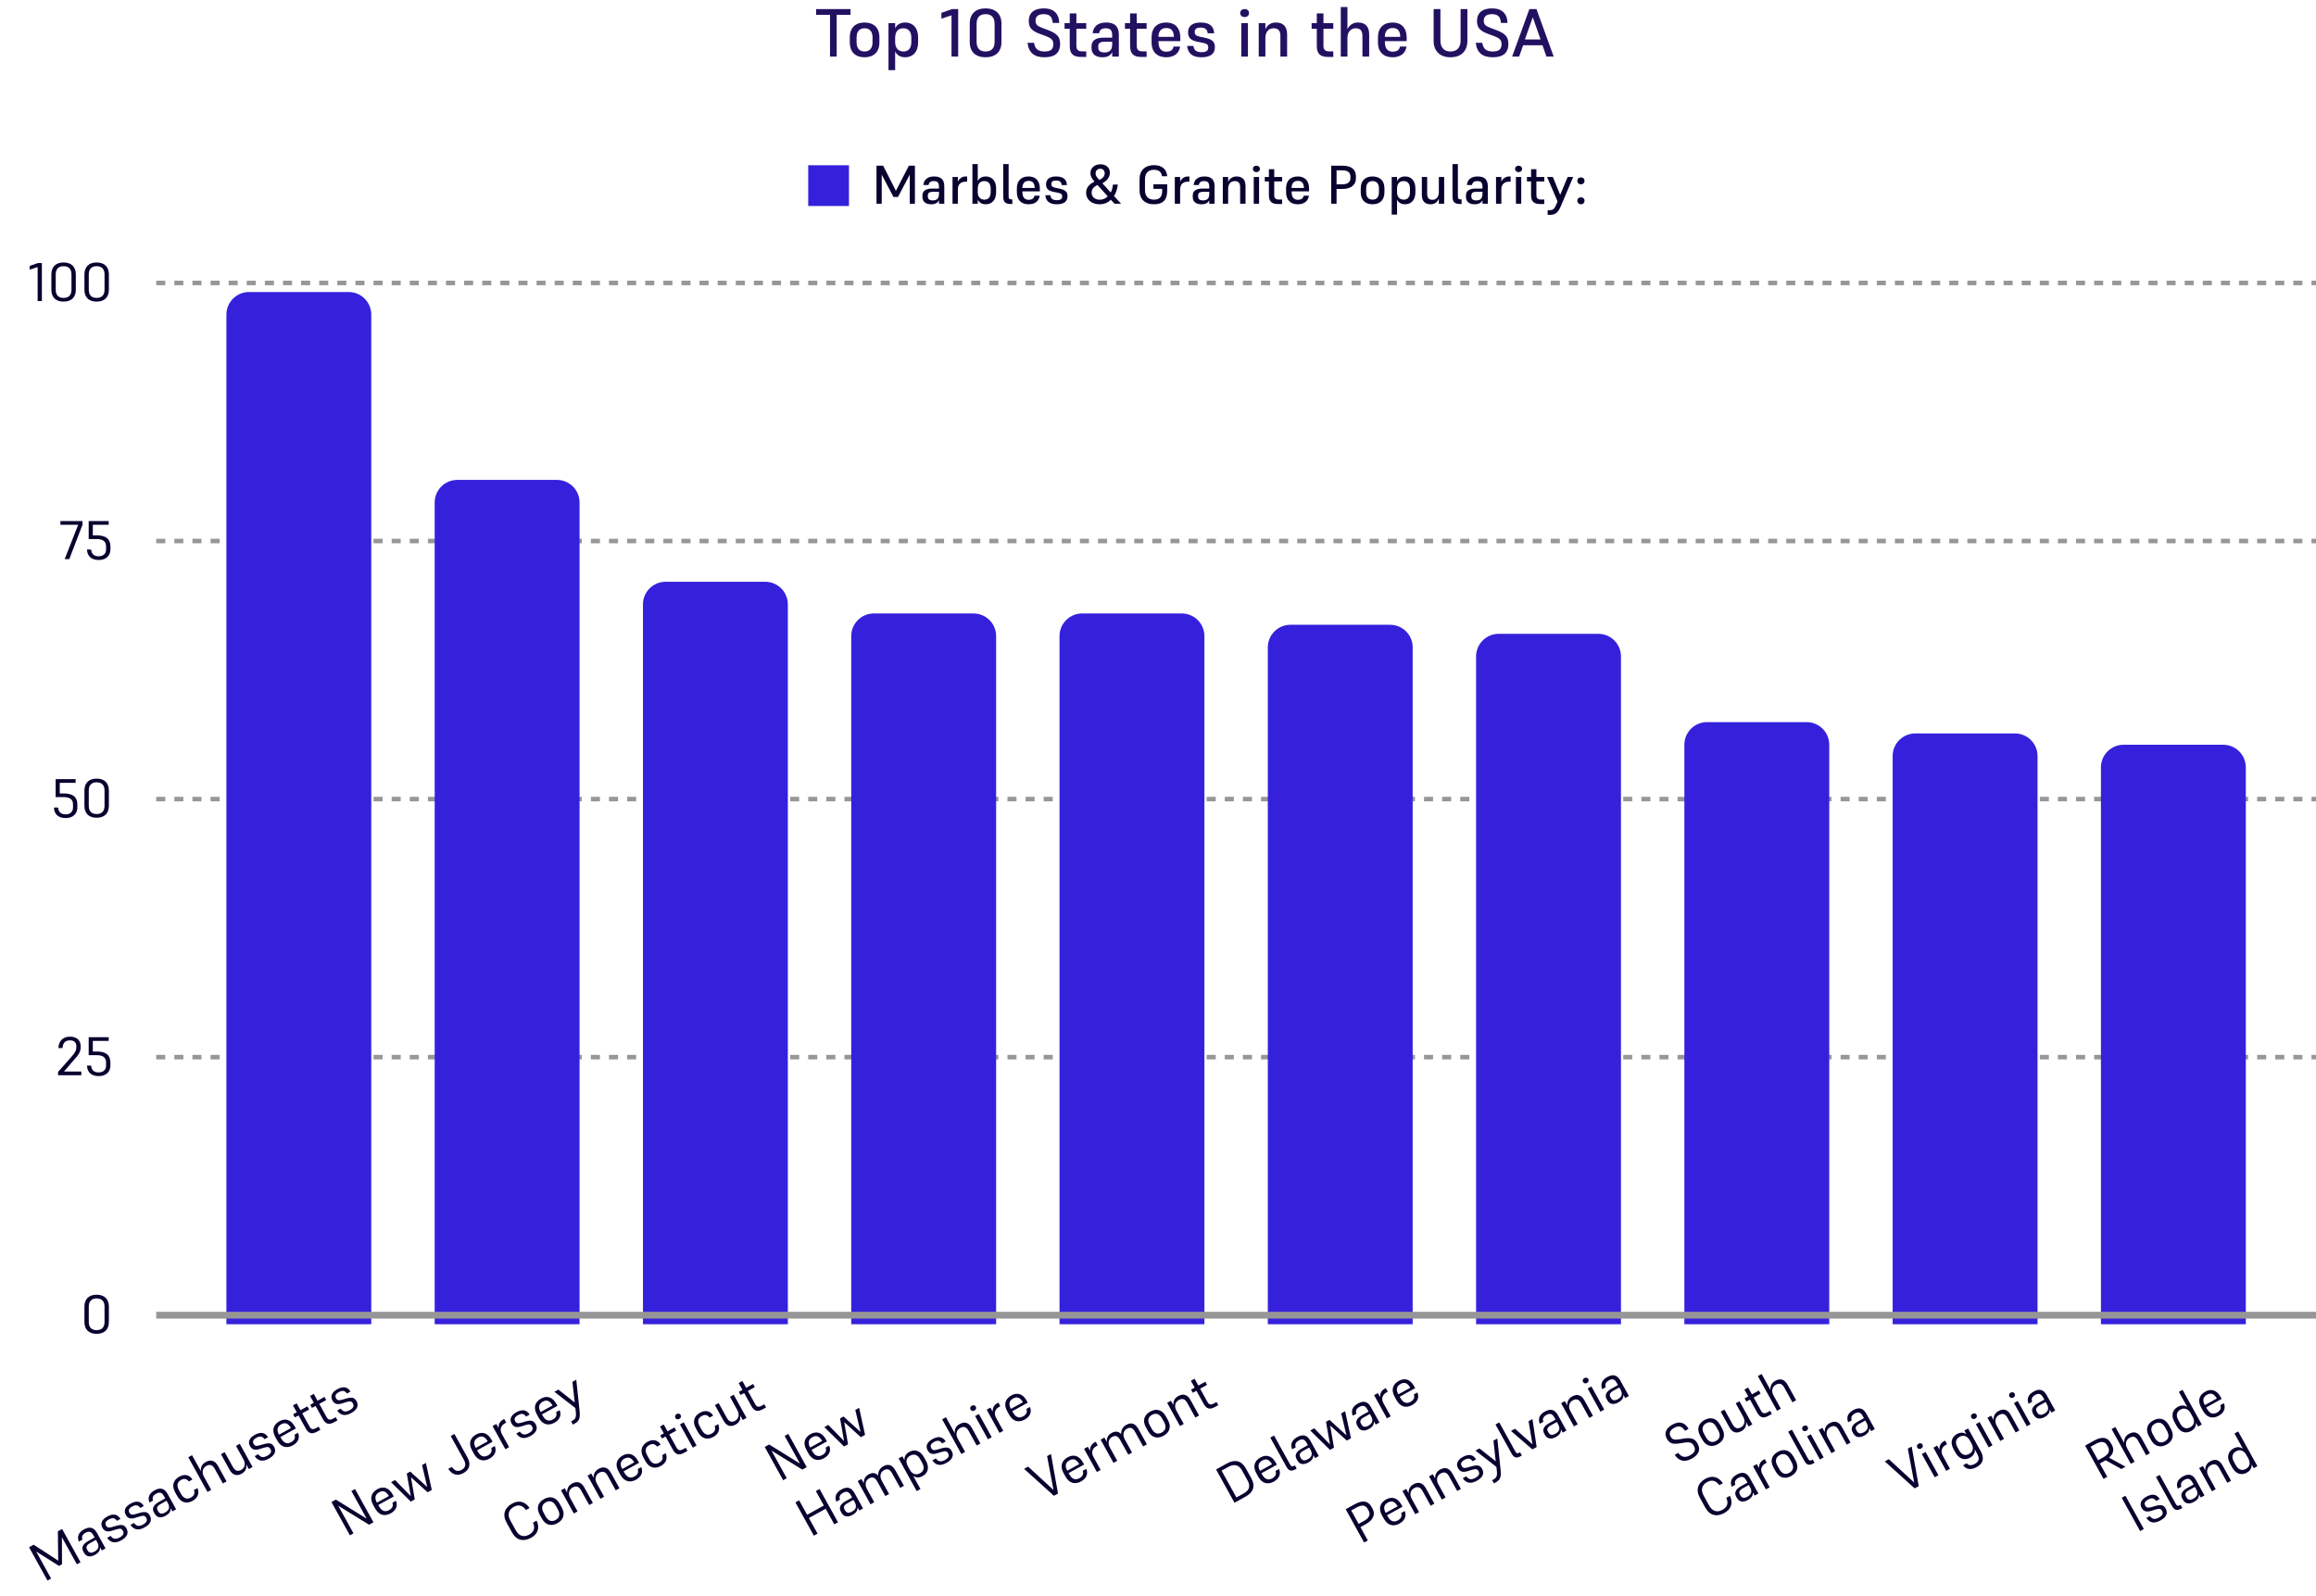 <svg width="1023" height="705" viewBox="0 0 1023 705" fill="none" xmlns="http://www.w3.org/2000/svg">
<path d="M375.69 6.55H369.57V25H366.63V6.55H360.48V4H375.69V6.55ZM381.872 25.3C377.912 25.3 375.362 23.05 375.362 18.7V16.51C375.362 12.19 377.912 9.94 381.872 9.94C385.862 9.94 388.442 12.19 388.442 16.51V18.7C388.442 23.05 385.862 25.3 381.872 25.3ZM381.872 12.49C379.472 12.49 378.362 14.11 378.362 16.57V18.64C378.362 21.13 379.472 22.75 381.872 22.75C384.302 22.75 385.412 21.13 385.412 18.64V16.57C385.412 14.11 384.302 12.49 381.872 12.49ZM399.838 25.3C397.648 25.3 396.178 24.34 395.398 22.72V31H392.458V10.24H395.398V12.55C396.208 10.78 397.768 9.94 399.838 9.94C403.108 9.94 405.538 12.19 405.538 16.54V18.7C405.538 23.05 403.108 25.3 399.838 25.3ZM399.058 22.75C401.428 22.75 402.538 21.13 402.538 18.61V16.63C402.538 14.11 401.428 12.49 398.998 12.49C396.778 12.49 395.398 13.9 395.398 16.69V18.67C395.398 21.19 396.808 22.75 399.058 22.75ZM420.566 4H423.236V25H420.296V6.76L415.826 8.26V5.68L420.566 4ZM435.334 25.3C430.954 25.3 428.344 22.9 428.344 18.58V10.45C428.344 6.13 430.954 3.7 435.334 3.7C439.744 3.7 442.354 6.13 442.354 10.42V18.58C442.354 22.87 439.744 25.3 435.334 25.3ZM435.334 6.25C432.574 6.25 431.374 7.93 431.374 10.51V18.52C431.374 21.07 432.574 22.75 435.334 22.75C438.124 22.75 439.324 21.07 439.324 18.52V10.48C439.324 7.93 438.124 6.25 435.334 6.25ZM461.009 6.25C458.339 6.25 457.409 7.48 457.409 9.13C457.409 10.93 458.249 11.56 460.799 12.49L462.989 13.3C467.069 14.86 468.269 16.39 468.269 19.42C468.269 23.17 466.139 25.3 461.399 25.3C456.899 25.3 454.349 23.32 453.869 18.91H456.749C457.139 21.52 458.459 22.75 461.399 22.75C464.129 22.75 465.269 21.7 465.269 19.54C465.269 17.68 464.489 16.9 461.729 15.85L459.569 15.07C455.819 13.69 454.409 12.34 454.409 9.19C454.409 6.07 456.419 3.7 461.009 3.7C465.479 3.7 467.759 6.01 467.879 10.12H464.999C464.819 7.54 463.739 6.25 461.009 6.25ZM479.802 22.69V25.15H477.432C473.982 25.15 472.512 23.71 472.512 20.23V12.7H470.232V10.24H472.512V5.92H475.452V10.24H479.802V12.7H475.452V20.26C475.452 21.79 476.082 22.69 477.972 22.69H479.802ZM491.263 25V23.05C490.513 24.55 489.193 25.3 486.913 25.3C483.883 25.3 482.143 23.77 482.143 21.28V20.44C482.143 18.22 483.613 16.63 487.513 16.63H491.263V15.61C491.263 13.39 490.483 12.49 488.383 12.49C486.493 12.49 485.683 13.36 485.503 14.68H482.623C482.983 11.83 484.753 9.94 488.623 9.94C492.283 9.94 494.203 11.62 494.203 15.31V25H491.263ZM487.843 23.17C490.033 23.17 491.263 22.15 491.263 19.6V18.43H487.843C485.803 18.43 485.113 19.18 485.113 20.44V21.01C485.113 22.42 485.953 23.17 487.843 23.17ZM506.463 22.69V25.15H504.093C500.643 25.15 499.173 23.71 499.173 20.23V12.7H496.893V10.24H499.173V5.92H502.113V10.24H506.463V12.7H502.113V20.26C502.113 21.79 502.743 22.69 504.633 22.69H506.463ZM521.262 20.56C520.872 23.59 518.562 25.3 515.112 25.3C511.242 25.3 508.662 23.05 508.662 18.7V16.51C508.662 12.19 511.212 9.94 515.142 9.94C518.922 9.94 521.352 12.25 521.352 16.63V18.16H511.692C511.722 18.61 511.752 19.03 511.782 19.42C511.962 21.55 513.072 22.84 515.262 22.84C515.442 22.84 515.592 22.81 515.772 22.78C517.332 22.66 518.172 21.82 518.382 20.56H521.262ZM511.692 16.15L511.962 16.3H518.532C518.412 13.6 517.422 12.37 515.172 12.37C512.862 12.37 511.782 13.84 511.692 16.15ZM530.329 12.19C528.439 12.19 527.719 12.85 527.719 14.14C527.719 15.4 528.349 15.82 529.999 16.21L531.919 16.6C535.399 17.35 536.629 18.31 536.629 20.86C536.629 23.77 534.649 25.3 530.689 25.3C526.849 25.3 524.749 23.74 524.359 20.29H527.149C527.389 22.21 528.439 23.05 530.749 23.05C532.879 23.05 533.689 22.33 533.689 20.98C533.689 19.66 533.149 19.3 531.139 18.88L529.009 18.46C526.189 17.89 524.779 16.81 524.779 14.26C524.779 11.65 526.549 9.94 530.299 9.94C534.349 9.94 536.149 11.62 536.299 14.71H533.449C533.269 13 532.369 12.19 530.329 12.19ZM549.758 7.54C548.618 7.54 547.808 6.79 547.808 5.77C547.808 4.72 548.618 4 549.758 4C550.928 4 551.708 4.72 551.708 5.77C551.708 6.79 550.928 7.54 549.758 7.54ZM548.288 25V10.24H551.228V25H548.288ZM558.933 16.72V25H555.993V10.24H558.933V12.91C559.893 10.87 561.573 9.94 563.613 9.94C566.733 9.94 568.533 11.68 568.533 15.19V25H565.563V15.91C565.563 13.63 564.693 12.49 562.533 12.49C560.553 12.49 558.933 13.96 558.933 16.72ZM588.933 22.69V25.15H586.563C583.113 25.15 581.643 23.71 581.643 20.23V12.7H579.363V10.24H581.643V5.92H584.583V10.24H588.933V12.7H584.583V20.26C584.583 21.79 585.213 22.69 587.103 22.69H588.933ZM595.173 16.72V25H592.233V3.1H595.173V12.94C596.133 10.9 597.813 9.94 599.853 9.94C603.003 9.94 604.773 11.68 604.773 15.19V25H601.803V15.91C601.803 13.63 600.933 12.49 598.773 12.49C596.793 12.49 595.173 13.96 595.173 16.72ZM621.253 20.56C620.863 23.59 618.553 25.3 615.103 25.3C611.233 25.3 608.653 23.05 608.653 18.7V16.51C608.653 12.19 611.203 9.94 615.133 9.94C618.913 9.94 621.343 12.25 621.343 16.63V18.16H611.683C611.713 18.61 611.743 19.03 611.773 19.42C611.953 21.55 613.063 22.84 615.253 22.84C615.433 22.84 615.583 22.81 615.763 22.78C617.323 22.66 618.163 21.82 618.373 20.56H621.253ZM611.683 16.15L611.953 16.3H618.523C618.403 13.6 617.413 12.37 615.163 12.37C612.853 12.37 611.773 13.84 611.683 16.15ZM645.159 4H648.159V18.01C648.159 22.72 645.249 25.3 640.689 25.3C636.189 25.3 633.249 22.72 633.249 18.01V4H636.249V17.95C636.249 20.8 637.719 22.75 640.689 22.75C643.719 22.75 645.159 20.8 645.159 17.95V4ZM658.997 6.25C656.327 6.25 655.397 7.48 655.397 9.13C655.397 10.93 656.237 11.56 658.787 12.49L660.977 13.3C665.057 14.86 666.257 16.39 666.257 19.42C666.257 23.17 664.127 25.3 659.387 25.3C654.887 25.3 652.337 23.32 651.857 18.91H654.737C655.127 21.52 656.447 22.75 659.387 22.75C662.117 22.75 663.257 21.7 663.257 19.54C663.257 17.68 662.477 16.9 659.717 15.85L657.557 15.07C653.807 13.69 652.397 12.34 652.397 9.19C652.397 6.07 654.407 3.7 658.997 3.7C663.467 3.7 665.747 6.01 665.867 10.12H662.987C662.807 7.54 661.727 6.25 658.997 6.25ZM683.074 25L681.334 19.99H672.784L671.014 25H667.924L675.544 4H678.664L686.284 25H683.074ZM680.494 17.44L677.044 7.63L673.564 17.44H680.494Z" fill="#221161"/>
<path d="M69 125H1023" stroke="black" stroke-opacity="0.41" stroke-width="2" stroke-dasharray="4 4"/>
<path d="M69 239H1023" stroke="black" stroke-opacity="0.41" stroke-width="2" stroke-dasharray="4 4"/>
<path d="M69 353H1023" stroke="black" stroke-opacity="0.41" stroke-width="2" stroke-dasharray="4 4"/>
<path d="M69 467H1023" stroke="black" stroke-opacity="0.41" stroke-width="2" stroke-dasharray="4 4"/>
<path d="M16.817 116.2H18.497V133H16.625V117.976L13.097 119.128V117.496L16.817 116.2ZM28.069 133.24C24.661 133.24 22.693 131.344 22.693 128.008V121.216C22.693 117.88 24.661 115.96 28.069 115.96C31.525 115.96 33.493 117.856 33.493 121.216V127.984C33.493 131.344 31.525 133.24 28.069 133.24ZM28.069 117.592C25.669 117.592 24.613 119.032 24.613 121.24V127.984C24.613 130.192 25.669 131.608 28.069 131.608C30.517 131.608 31.573 130.168 31.573 127.984V121.216C31.573 119.008 30.517 117.592 28.069 117.592ZM42.67 133.24C39.262 133.24 37.294 131.344 37.294 128.008V121.216C37.294 117.88 39.262 115.96 42.67 115.96C46.126 115.96 48.094 117.856 48.094 121.216V127.984C48.094 131.344 46.126 133.24 42.67 133.24ZM42.67 117.592C40.27 117.592 39.214 119.032 39.214 121.24V127.984C39.214 130.192 40.27 131.608 42.67 131.608C45.118 131.608 46.174 130.168 46.174 127.984V121.216C46.174 119.008 45.118 117.592 42.67 117.592Z" fill="#08022F"/>
<path d="M30.601 247H28.561L34.537 231.832H26.689V230.2H36.433V231.832L30.601 247ZM43.614 247.384C40.374 247.384 38.526 245.68 38.43 242.752H40.254C40.398 244.768 41.622 245.752 43.566 245.752C45.51 245.752 46.854 244.72 46.854 242.656V241.432C46.854 239.2 45.582 238.12 42.582 238.12H39.174V230.2H48.006V231.832H40.998V236.512H42.726C46.734 236.512 48.774 238.048 48.774 241.432V242.656C48.774 245.464 46.878 247.384 43.614 247.384Z" fill="#08022F"/>
<path d="M29.012 361.384C25.772 361.384 23.924 359.68 23.828 356.752H25.652C25.796 358.768 27.02 359.752 28.964 359.752C30.908 359.752 32.252 358.72 32.252 356.656V355.432C32.252 353.2 30.98 352.12 27.98 352.12H24.572V344.2H33.404V345.832H26.396V350.512H28.124C32.132 350.512 34.172 352.048 34.172 355.432V356.656C34.172 359.464 32.276 361.384 29.012 361.384ZM42.67 361.24C39.262 361.24 37.294 359.344 37.294 356.008V349.216C37.294 345.88 39.262 343.96 42.67 343.96C46.126 343.96 48.094 345.856 48.094 349.216V355.984C48.094 359.344 46.126 361.24 42.67 361.24ZM42.67 345.592C40.27 345.592 39.214 347.032 39.214 349.24V355.984C39.214 358.192 40.27 359.608 42.67 359.608C45.118 359.608 46.174 358.168 46.174 355.984V349.216C46.174 347.008 45.118 345.592 42.67 345.592Z" fill="#08022F"/>
<path d="M25.647 475V473.536L31.527 466.888C33.255 464.944 33.735 463.96 33.735 462.4C33.735 460.48 32.799 459.592 30.879 459.592C28.791 459.592 27.783 460.744 27.615 463H25.791C25.935 459.808 27.783 457.96 30.903 457.96C34.167 457.96 35.655 459.736 35.655 462.4C35.655 464.728 34.671 466.048 32.799 468.064L28.263 473.368H35.919V475H25.647ZM43.614 475.384C40.374 475.384 38.526 473.68 38.43 470.752H40.254C40.398 472.768 41.622 473.752 43.566 473.752C45.51 473.752 46.854 472.72 46.854 470.656V469.432C46.854 467.2 45.582 466.12 42.582 466.12H39.174V458.2H48.006V459.832H40.998V464.512H42.726C46.734 464.512 48.774 466.048 48.774 469.432V470.656C48.774 473.464 46.878 475.384 43.614 475.384Z" fill="#08022F"/>
<path d="M42.67 589.24C39.262 589.24 37.294 587.344 37.294 584.008V577.216C37.294 573.88 39.262 571.96 42.67 571.96C46.126 571.96 48.094 573.856 48.094 577.216V583.984C48.094 587.344 46.126 589.24 42.67 589.24ZM42.67 573.592C40.27 573.592 39.214 575.032 39.214 577.24V583.984C39.214 586.192 40.27 587.608 42.67 587.608C45.118 587.608 46.174 586.168 46.174 583.984V577.216C46.174 575.008 45.118 573.592 42.67 573.592Z" fill="#08022F"/>
<path d="M26.067 691.752L15.959 685.386L22.573 697.334L20.977 698.217L12.841 683.519L14.877 682.392L25.711 689.425L25.565 676.475L27.434 675.441L35.571 690.139L33.954 691.034L27.34 679.086L27.389 691.019L26.067 691.752ZM44.977 684.932L44.187 683.504C44.266 684.886 43.603 685.967 41.944 686.885C39.823 688.059 38.066 687.66 37.136 685.98L36.788 685.35C35.962 683.86 36.324 682.233 38.969 680.768L41.804 679.199L41.328 678.338C40.351 676.575 39.37 676.24 37.732 677.146C36.242 677.972 35.986 679.046 36.429 680.145L34.834 681.028C34.039 678.999 34.485 677.079 37.089 675.637C39.609 674.242 41.466 674.723 42.849 677.222L46.615 684.025L44.977 684.932ZM41.764 685.421C43.465 684.479 44.001 683.168 42.943 681.257L42.385 680.249L39.698 681.737C38.123 682.609 37.902 683.499 38.437 684.465L38.681 684.906C39.297 686.019 40.316 686.223 41.764 685.421ZM48.062 671.236C46.572 672.061 46.274 672.912 46.855 673.962C47.39 674.927 48.08 674.984 49.577 674.567L51.063 674.129C53.705 673.352 54.915 673.505 55.868 675.227C56.949 677.18 56.198 678.995 53.573 680.448C50.927 681.912 48.874 681.622 47.318 679.356L48.872 678.496C49.9 679.957 51.133 680.152 52.918 679.164C54.555 678.258 54.869 677.289 54.288 676.239C53.695 675.168 53.103 675.139 51.277 675.656L49.666 676.164C47.534 676.823 46.194 676.632 45.241 674.91C44.288 673.188 44.792 671.373 47.353 669.955C50.062 668.456 51.952 668.946 53.219 670.987L51.644 671.859C50.763 670.564 49.7 670.329 48.062 671.236ZM58.377 665.526C56.886 666.352 56.588 667.202 57.17 668.252C57.704 669.218 58.394 669.275 59.891 668.857L61.377 668.419C64.019 667.642 65.229 667.796 66.182 669.517C67.263 671.47 66.512 673.285 63.887 674.738C61.242 676.202 59.188 675.913 57.632 673.647L59.186 672.787C60.214 674.247 61.447 674.443 63.232 673.455C64.87 672.548 65.183 671.579 64.602 670.529C64.01 669.458 63.417 669.429 61.591 669.946L59.98 670.454C57.848 671.113 56.508 670.922 55.555 669.201C54.602 667.479 55.106 665.664 57.667 664.246C60.376 662.746 62.266 663.236 63.533 665.278L61.959 666.15C61.077 664.854 60.014 664.62 58.377 665.526ZM76.166 667.666L75.376 666.239C75.455 667.621 74.791 668.702 73.132 669.62C71.012 670.794 69.255 670.395 68.325 668.715L67.976 668.085C67.151 666.594 67.512 664.968 70.158 663.503L72.993 661.934L72.516 661.073C71.54 659.309 70.559 658.975 68.921 659.881C67.43 660.707 67.174 661.781 67.618 662.879L66.022 663.763C65.228 661.734 65.674 659.813 68.278 658.372C70.797 656.977 72.654 657.458 74.038 659.957L77.804 666.76L76.166 667.666ZM72.953 668.156C74.654 667.214 75.189 665.903 74.132 663.992L73.574 662.984L70.886 664.472C69.311 665.344 69.091 666.234 69.626 667.2L69.87 667.641C70.486 668.753 71.504 668.958 72.953 668.156ZM84.305 661.57C85.796 660.745 86.161 659.72 85.669 658.236L87.244 657.364C88.172 659.786 87.342 661.754 85.053 663.021C82.471 664.451 79.921 663.859 78.271 660.878L77.387 659.282C75.713 656.258 76.587 653.772 79.169 652.343C81.647 650.971 83.746 651.592 85.011 653.58L83.416 654.463C82.506 653.266 81.367 652.992 79.96 653.771C78.133 654.782 77.986 656.399 79.079 658.373L79.927 659.906C81.008 661.859 82.499 662.57 84.305 661.57ZM90.082 652.336L93.314 658.174L91.655 659.092L83.17 643.764L84.829 642.846L88.734 649.901C88.572 648.071 89.373 646.694 90.843 645.881C93.09 644.637 94.937 645.15 96.309 647.628L100.075 654.431L98.437 655.338L94.857 648.87C93.916 647.17 92.746 646.692 91.087 647.611C89.555 648.459 88.967 650.321 90.082 652.336ZM109.914 648.985L108.775 646.927C109.047 648.806 108.287 650.159 106.775 650.996C104.571 652.217 102.756 651.713 101.407 649.277L97.606 642.411L99.244 641.504L102.859 648.034C103.801 649.735 104.97 650.212 106.566 649.329C108.057 648.504 108.624 646.654 107.508 644.638L104.242 638.738L105.9 637.82L111.573 648.066L109.914 648.985ZM113.249 635.151C111.758 635.976 111.461 636.826 112.042 637.876C112.576 638.842 113.266 638.899 114.764 638.482L116.249 638.043C118.891 637.267 120.101 637.42 121.054 639.142C122.135 641.094 121.384 642.909 118.759 644.362C116.114 645.827 114.061 645.537 112.504 643.271L114.058 642.411C115.086 643.872 116.319 644.067 118.104 643.079C119.742 642.172 120.056 641.203 119.474 640.153C118.882 639.082 118.29 639.054 116.464 639.571L114.852 640.079C112.72 640.737 111.38 640.547 110.427 638.825C109.474 637.103 109.978 635.288 112.54 633.87C115.248 632.37 117.138 632.86 118.405 634.902L116.831 635.774C115.949 634.479 114.887 634.244 113.249 635.151ZM131.649 632.948C132.592 635.196 131.656 637.223 129.326 638.513C126.722 639.954 124.131 639.386 122.468 636.384L121.585 634.788C119.923 631.785 120.796 629.299 123.442 627.835C125.982 626.428 128.48 627.075 130.154 630.099L130.677 631.044L123.832 634.833C124.018 635.169 124.225 635.494 124.42 635.797C125.458 637.472 126.879 638.057 128.642 637.081C128.81 636.988 128.957 636.906 129.093 636.804C130.208 635.994 130.52 634.972 130.074 633.819L131.649 632.948ZM123.17 633.636L123.377 633.714L128.542 630.854C127.273 628.759 125.961 628.223 124.197 629.2C122.392 630.199 122.191 631.819 123.17 633.636ZM140.75 630.241L141.518 631.627L140.027 632.452C137.759 633.707 136.291 633.286 135.071 631.081L131.851 625.264L130.255 626.148L129.488 624.762L131.084 623.879L129.41 620.855L131.048 619.948L132.722 622.972L135.787 621.275L136.554 622.661L133.489 624.358L136.72 630.195C137.359 631.35 138.168 631.671 139.554 630.903L140.75 630.241ZM148.296 626.064L149.064 627.449L147.573 628.275C145.305 629.53 143.837 629.108 142.617 626.904L139.397 621.087L137.801 621.971L137.034 620.585L138.63 619.701L136.956 616.678L138.594 615.771L140.268 618.795L143.333 617.098L144.1 618.484L141.035 620.181L144.266 626.018C144.905 627.173 145.714 627.493 147.1 626.726L148.296 626.064ZM149.666 614.991C148.175 615.816 147.878 616.667 148.459 617.717C148.994 618.682 149.684 618.739 151.181 618.322L152.667 617.884C155.309 617.107 156.518 617.26 157.472 618.982C158.553 620.935 157.802 622.75 155.177 624.203C152.531 625.667 150.478 625.377 148.922 623.111L150.476 622.251C151.504 623.712 152.737 623.907 154.521 622.919C156.159 622.013 156.473 621.044 155.892 619.994C155.299 618.923 154.707 618.894 152.881 619.411L151.269 619.919C149.138 620.578 147.798 620.387 146.845 618.665C145.891 616.943 146.395 615.128 148.957 613.71C151.666 612.211 153.556 612.701 154.823 614.742L153.248 615.614C152.367 614.319 151.304 614.084 149.666 614.991Z" fill="#08022F"/>
<path d="M234.574 679.339C231.257 681.175 228.125 680.523 226.16 676.974L223.754 672.628C221.79 669.079 222.909 666.046 226.163 664.244C229.355 662.477 232.116 663.5 233.925 666.174L232.329 667.058C230.915 665.097 229.137 664.463 226.975 665.66C224.455 667.055 224.097 669.283 225.434 671.698L227.852 676.065C229.165 678.438 231.243 679.318 233.721 677.946C235.863 676.76 236.509 675.004 235.421 672.643L237.017 671.76C238.546 674.918 237.556 677.688 234.574 679.339ZM246.214 672.896C243.547 674.372 240.977 673.792 239.315 670.79L238.431 669.194C236.769 666.191 237.642 663.705 240.309 662.229C242.976 660.753 245.567 661.321 247.229 664.323L248.113 665.919C249.775 668.922 248.88 671.419 246.214 672.896ZM241.099 663.657C239.231 664.691 239.077 666.395 240.111 668.264L240.983 669.839C242.041 671.749 243.555 672.502 245.423 671.468C247.292 670.433 247.479 668.739 246.421 666.828L245.549 665.253C244.515 663.385 242.968 662.622 241.099 663.657ZM251.897 661.849L255.128 667.687L253.469 668.605L247.797 658.358L249.456 657.44L250.525 659.372C250.386 657.583 251.187 656.207 252.657 655.393C254.883 654.161 256.752 654.663 258.123 657.141L261.889 663.944L260.252 664.85L256.672 658.383C255.73 656.682 254.561 656.205 252.902 657.123C251.369 657.972 250.781 659.833 251.897 661.849ZM263.626 655.356L266.857 661.194L265.198 662.112L259.526 651.865L261.185 650.947L262.254 652.879C262.115 651.09 262.916 649.714 264.386 648.9C266.612 647.668 268.481 648.17 269.852 650.648L273.618 657.451L271.981 658.357L268.401 651.89C267.459 650.189 266.29 649.712 264.631 650.63C263.098 651.479 262.51 653.341 263.626 655.356ZM283.251 648.113C284.194 650.362 283.259 652.388 280.928 653.679C278.325 655.12 275.733 654.552 274.071 651.549L273.188 649.953C271.526 646.951 272.399 644.465 275.044 643C277.585 641.594 280.083 642.241 281.757 645.265L282.28 646.21L275.435 649.999C275.621 650.335 275.828 650.659 276.023 650.962C277.06 652.638 278.481 653.223 280.245 652.246C280.413 652.153 280.56 652.072 280.695 651.97C281.811 651.16 282.122 650.137 281.677 648.985L283.251 648.113ZM274.772 648.802L274.98 648.879L280.145 646.02C278.875 643.925 277.564 643.389 275.8 644.365C273.994 645.365 273.794 646.985 274.772 648.802ZM291.128 646.167C292.619 645.342 292.984 644.316 292.492 642.833L294.067 641.961C294.996 644.382 294.165 646.351 291.877 647.618C289.294 649.048 286.745 648.456 285.094 645.475L284.211 643.879C282.537 640.855 283.41 638.369 285.993 636.94C288.471 635.568 290.57 636.189 291.835 638.177L290.239 639.06C289.33 637.863 288.19 637.589 286.783 638.367C284.956 639.379 284.809 640.996 285.902 642.97L286.751 644.503C287.832 646.456 289.322 647.167 291.128 646.167ZM302.893 639.572L303.66 640.958L302.169 641.783C299.902 643.038 298.434 642.617 297.213 640.412L293.993 634.596L292.398 635.479L291.63 634.093L293.226 633.21L291.552 630.186L293.19 629.279L294.864 632.303L297.93 630.606L298.697 631.992L295.631 633.689L298.863 639.526C299.502 640.681 300.31 641.002 301.696 640.235L302.893 639.572ZM300.067 626.817C299.416 627.177 298.656 626.994 298.319 626.385C297.982 625.776 298.23 625.036 298.881 624.675C299.574 624.292 300.313 624.486 300.65 625.095C300.987 625.704 300.76 626.433 300.067 626.817ZM306.025 639.512L300.352 629.265L302.011 628.347L307.683 638.593L306.025 639.512ZM314.32 633.329C315.811 632.503 316.176 631.478 315.684 629.995L317.259 629.123C318.187 631.544 317.357 633.513 315.068 634.78C312.485 636.209 309.936 635.618 308.286 632.637L307.402 631.041C305.728 628.017 306.602 625.531 309.184 624.101C311.662 622.73 313.761 623.351 315.026 625.339L313.431 626.222C312.521 625.025 311.382 624.751 309.975 625.529C308.148 626.541 308.001 628.158 309.094 630.132L309.942 631.665C311.023 633.617 312.514 634.328 314.32 633.329ZM328.097 627.293L326.958 625.235C327.23 627.114 326.471 628.468 324.959 629.305C322.754 630.525 320.939 630.021 319.591 627.585L315.79 620.719L317.428 619.813L321.042 626.343C321.984 628.044 323.153 628.521 324.749 627.637C326.24 626.812 326.807 624.962 325.691 622.946L322.425 617.046L324.084 616.128L329.756 626.375L328.097 627.293ZM337.608 620.354L338.376 621.74L336.885 622.566C334.617 623.821 333.149 623.399 331.929 621.194L328.709 615.378L327.113 616.261L326.346 614.876L327.942 613.992L326.268 610.969L327.906 610.062L329.579 613.086L332.645 611.389L333.412 612.774L330.347 614.471L333.578 620.309C334.217 621.464 335.026 621.784 336.412 621.017L337.608 620.354Z" fill="#08022F"/>
<path d="M354.386 649.214L340.766 640.815L347.519 653.015L345.924 653.898L337.787 639.2L339.74 638.119L353.35 646.55L346.585 634.33L348.202 633.435L356.338 648.133L354.386 649.214ZM366.269 638.63C367.212 640.879 366.277 642.906 363.946 644.196C361.342 645.637 358.751 645.069 357.089 642.067L356.206 640.471C354.543 637.468 355.417 634.982 358.062 633.518C360.603 632.111 363.101 632.758 364.775 635.782L365.298 636.727L358.453 640.516C358.639 640.852 358.846 641.176 359.041 641.48C360.078 643.155 361.499 643.74 363.263 642.764C363.431 642.671 363.578 642.589 363.713 642.487C364.829 641.677 365.14 640.654 364.694 639.502L366.269 638.63ZM357.79 639.319L357.997 639.396L363.163 636.537C361.893 634.442 360.582 633.906 358.818 634.882C357.012 635.882 356.811 637.502 357.79 639.319ZM380.259 634.891L372.9 628.239L374.589 638.03L372.825 639.006L364.109 630.445L365.872 629.469L372.831 636.589L371.059 626.597L372.591 625.749L380.108 632.588L377.799 622.866L379.5 621.925L382.106 633.869L380.259 634.891ZM368.513 673.397L364.701 666.51L357.31 670.602L361.122 677.489L359.484 678.395L351.348 663.697L352.986 662.79L356.519 669.174L363.91 665.082L360.377 658.699L362.015 657.792L370.151 672.491L368.513 673.397ZM379.568 667.278L378.778 665.85C378.857 667.232 378.193 668.313 376.535 669.231C374.414 670.405 372.657 670.006 371.727 668.326L371.378 667.696C370.553 666.206 370.914 664.579 373.56 663.115L376.395 661.545L375.918 660.684C374.942 658.921 373.961 658.586 372.323 659.492C370.832 660.318 370.577 661.392 371.02 662.491L369.424 663.374C368.63 661.345 369.076 659.425 371.68 657.983C374.199 656.588 376.057 657.069 377.44 659.568L381.206 666.371L379.568 667.278ZM376.355 667.767C378.056 666.825 378.592 665.514 377.534 663.603L376.976 662.595L374.288 664.083C372.714 664.955 372.493 665.845 373.028 666.811L373.272 667.252C373.888 668.365 374.906 668.569 376.355 667.767ZM382.945 657.782L386.176 663.619L384.518 664.538L378.845 654.291L380.504 653.373L381.585 655.325C381.413 653.528 382.215 652.151 383.663 651.349C385.301 650.443 386.746 650.576 387.938 651.836C387.808 650.015 388.661 648.583 390.215 647.723C392.335 646.549 394.141 647.085 395.513 649.563L399.279 656.366L397.62 657.285L394.04 650.817C393.098 649.117 391.992 648.604 390.459 649.453C388.947 650.29 388.38 652.14 389.496 654.156L392.728 659.993L391.069 660.911L387.489 654.444C386.547 652.743 385.441 652.231 383.908 653.079C382.396 653.916 381.829 655.766 382.945 657.782ZM407.528 652.074C405.974 652.934 404.508 652.813 403.344 651.949L406.587 657.807L404.928 658.725L396.931 644.279L398.59 643.361L399.543 645.083C399.38 643.5 400.153 642.221 401.623 641.407C403.954 640.117 406.461 640.732 408.135 643.755L409.007 645.33C410.669 648.333 409.859 650.784 407.528 652.074ZM406.359 650.856C408.207 649.833 408.394 648.138 407.336 646.228L406.488 644.695C405.43 642.784 403.883 642.022 402.015 643.056C400.314 643.998 399.868 645.671 401.054 647.812L401.879 649.303C402.937 651.214 404.659 651.797 406.359 650.856ZM412.57 637.021C411.08 637.846 410.782 638.696 411.363 639.746C411.898 640.712 412.588 640.769 414.085 640.352L415.571 639.913C418.213 639.137 419.423 639.29 420.376 641.012C421.457 642.964 420.706 644.779 418.081 646.232C415.435 647.697 413.382 647.407 411.826 645.141L413.38 644.281C414.408 645.742 415.641 645.937 417.426 644.949C419.063 644.042 419.377 643.073 418.796 642.023C418.203 640.952 417.611 640.924 415.785 641.441L414.174 641.949C412.042 642.608 410.702 642.417 409.749 640.695C408.796 638.973 409.3 637.158 411.861 635.74C414.57 634.24 416.46 634.731 417.727 636.772L416.152 637.644C415.271 636.349 414.208 636.114 412.57 637.021ZM423.074 635.568L426.305 641.405L424.646 642.323L416.161 626.995L417.82 626.077L421.726 633.132C421.563 631.302 422.364 629.926 423.834 629.112C426.081 627.868 427.929 628.382 429.3 630.859L433.066 637.662L431.429 638.569L427.849 632.102C426.907 630.401 425.738 629.924 424.079 630.842C422.546 631.691 421.958 633.552 423.074 635.568ZM430.438 623.124C429.787 623.485 429.028 623.302 428.691 622.693C428.354 622.084 428.602 621.343 429.253 620.983C429.946 620.599 430.684 620.794 431.021 621.403C431.358 622.012 431.131 622.741 430.438 623.124ZM436.396 635.819L430.724 625.573L432.382 624.654L438.055 634.901L436.396 635.819ZM439.987 626.342L443.161 632.075L441.502 632.993L435.829 622.746L437.488 621.828L438.488 623.634C438.383 621.908 439.115 620.653 440.48 619.898L440.984 619.619L441.867 621.214L441.321 621.517C439.515 622.516 438.848 624.285 439.987 626.342ZM454.941 621.548C455.884 623.797 454.949 625.823 452.618 627.114C450.014 628.555 447.423 627.987 445.761 624.984L444.877 623.388C443.215 620.386 444.088 617.9 446.734 616.435C449.275 615.029 451.773 615.676 453.447 618.7L453.97 619.645L447.124 623.434C447.31 623.77 447.517 624.094 447.713 624.397C448.75 626.073 450.171 626.658 451.935 625.681C452.103 625.588 452.25 625.507 452.385 625.405C453.501 624.595 453.812 623.572 453.366 622.42L454.941 621.548ZM446.462 622.237L446.669 622.314L451.835 619.455C450.565 617.36 449.253 616.824 447.49 617.8C445.684 618.8 445.483 620.42 446.462 622.237Z" fill="#08022F"/>
<path d="M467.336 659.793L465.53 660.793L452.354 648.884L454.139 647.896L465.336 658.212L462.517 643.258L464.218 642.317L467.336 659.793ZM479.827 648.873C480.77 651.122 479.835 653.149 477.504 654.439C474.9 655.88 472.309 655.312 470.647 652.309L469.763 650.714C468.101 647.711 468.975 645.225 471.62 643.76C474.161 642.354 476.659 643.001 478.333 646.025L478.856 646.97L472.011 650.759C472.197 651.095 472.403 651.419 472.599 651.723C473.636 653.398 475.057 653.983 476.821 653.006C476.989 652.913 477.136 652.832 477.271 652.73C478.387 651.92 478.698 650.897 478.252 649.745L479.827 648.873ZM471.348 649.562L471.555 649.639L476.721 646.78C475.451 644.685 474.14 644.149 472.376 645.125C470.57 646.125 470.369 647.745 471.348 649.562ZM483 643.633L486.173 649.365L484.515 650.284L478.842 640.037L480.501 639.119L481.501 640.924C481.396 639.199 482.128 637.944 483.492 637.188L483.996 636.909L484.88 638.505L484.334 638.807C482.528 639.807 481.861 641.575 483 643.633ZM490.262 639.476L493.494 645.313L491.835 646.231L486.163 635.984L487.821 635.066L488.902 637.019C488.73 635.221 489.532 633.845 490.981 633.043C492.619 632.136 494.064 632.269 495.255 633.53C495.125 631.709 495.978 630.277 497.532 629.416C499.653 628.242 501.459 628.779 502.83 631.257L506.596 638.06L504.937 638.978L501.357 632.511C500.416 630.81 499.309 630.298 497.777 631.146C496.265 631.983 495.698 633.833 496.814 635.849L500.045 641.686L498.386 642.605L494.806 636.137C493.865 634.437 492.758 633.924 491.225 634.773C489.713 635.61 489.147 637.46 490.262 639.476ZM513.963 634.256C511.297 635.732 508.726 635.152 507.064 632.15L506.181 630.554C504.519 627.551 505.392 625.065 508.059 623.589C510.725 622.113 513.317 622.681 514.979 625.684L515.862 627.279C517.524 630.282 516.63 632.78 513.963 634.256ZM508.849 625.017C506.98 626.051 506.826 627.755 507.861 629.624L508.732 631.199C509.79 633.11 511.304 633.863 513.173 632.828C515.042 631.794 515.229 630.099 514.171 628.188L513.299 626.614C512.264 624.745 510.718 623.982 508.849 625.017ZM519.647 623.209L522.878 629.047L521.219 629.965L515.547 619.718L517.206 618.8L518.275 620.732C518.135 618.944 518.937 617.567 520.407 616.753C522.633 615.521 524.501 616.023 525.873 618.501L529.639 625.304L528.001 626.211L524.421 619.743C523.48 618.043 522.31 617.565 520.651 618.484C519.119 619.332 518.531 621.194 519.647 623.209ZM537.362 619.355L538.13 620.741L536.639 621.566C534.371 622.822 532.903 622.4 531.683 620.195L528.463 614.379L526.867 615.262L526.1 613.876L527.696 612.993L526.022 609.969L527.66 609.063L529.334 612.086L532.399 610.389L533.166 611.775L530.101 613.472L533.332 619.309C533.971 620.464 534.78 620.785 536.166 620.018L537.362 619.355Z" fill="#08022F"/>
<path d="M545.292 663.853L537.155 649.155L542.027 646.459C545.47 644.552 548.446 645.319 550.294 648.658L552.7 653.004C554.583 656.406 553.712 659.192 550.247 661.11L545.292 663.853ZM542.712 647.944L539.583 649.676L546.139 661.519L549.331 659.752C552.081 658.229 552.322 656.286 551.032 653.955L548.603 649.566C547.336 647.278 545.316 646.503 542.712 647.944ZM564.981 648.949C565.924 651.197 564.989 653.224 562.658 654.514C560.054 655.956 557.463 655.387 555.801 652.385L554.918 650.789C553.255 647.786 554.129 645.3 556.774 643.836C559.315 642.429 561.813 643.077 563.487 646.1L564.01 647.045L557.165 650.834C557.351 651.17 557.558 651.495 557.753 651.798C558.79 653.473 560.211 654.058 561.975 653.082C562.143 652.989 562.29 652.908 562.425 652.805C563.541 651.996 563.852 650.973 563.406 649.821L564.981 648.949ZM556.502 649.638L556.709 649.715L561.875 646.855C560.605 644.76 559.294 644.224 557.53 645.201C555.724 646.2 555.523 647.82 556.502 649.638ZM569.825 646.926C570.36 647.891 570.805 648.002 571.645 647.537L571.96 647.362L572.75 648.79L572.372 648.999C570.441 650.069 569.329 649.944 568.178 647.865L561.099 635.077L562.758 634.159L569.825 646.926ZM580.898 644.143L580.107 642.715C580.187 644.097 579.523 645.178 577.864 646.096C575.744 647.27 573.987 646.871 573.057 645.192L572.708 644.562C571.883 643.071 572.244 641.444 574.89 639.98L577.725 638.411L577.248 637.55C576.272 635.786 575.291 635.451 573.653 636.358C572.162 637.183 571.906 638.257 572.35 639.356L570.754 640.239C569.96 638.21 570.406 636.29 573.01 634.848C575.529 633.454 577.386 633.934 578.77 636.433L582.536 643.236L580.898 644.143ZM577.685 644.632C579.386 643.691 579.921 642.379 578.864 640.468L578.306 639.46L575.618 640.948C574.043 641.82 573.823 642.71 574.358 643.676L574.602 644.117C575.218 645.23 576.236 645.434 577.685 644.632ZM594.903 636.39L587.545 629.737L589.234 639.528L587.47 640.505L578.753 631.943L580.517 630.967L587.476 638.087L585.703 628.096L587.236 627.247L594.753 634.087L592.443 624.365L594.144 623.423L596.751 635.367L594.903 636.39ZM607.678 629.318L606.887 627.89C606.967 629.273 606.303 630.353 604.644 631.272C602.524 632.446 600.767 632.047 599.837 630.367L599.488 629.737C598.663 628.246 599.024 626.62 601.67 625.155L604.505 623.586L604.028 622.725C603.052 620.961 602.071 620.626 600.433 621.533C598.942 622.358 598.686 623.433 599.13 624.531L597.534 625.415C596.74 623.385 597.186 621.465 599.79 620.024C602.309 618.629 604.166 619.11 605.55 621.608L609.316 628.412L607.678 629.318ZM604.465 629.808C606.166 628.866 606.701 627.554 605.644 625.644L605.086 624.636L602.398 626.124C600.823 626.995 600.603 627.886 601.137 628.851L601.382 629.292C601.998 630.405 603.016 630.61 604.465 629.808ZM611.113 619.928L614.286 625.66L612.627 626.578L606.955 616.332L608.614 615.413L609.613 617.219C609.509 615.494 610.24 614.239 611.605 613.483L612.109 613.204L612.992 614.8L612.447 615.102C610.641 616.102 609.974 617.87 611.113 619.928ZM626.067 615.134C627.01 617.382 626.074 619.409 623.743 620.699C621.14 622.14 618.548 621.572 616.886 618.57L616.003 616.974C614.341 613.971 615.214 611.485 617.86 610.021C620.4 608.614 622.898 609.261 624.572 612.285L625.095 613.23L618.25 617.019C618.436 617.355 618.643 617.68 618.838 617.983C619.875 619.658 621.296 620.243 623.06 619.267C623.228 619.174 623.375 619.092 623.511 618.99C624.626 618.181 624.938 617.158 624.492 616.005L626.067 615.134ZM617.587 615.822L617.795 615.9L622.96 613.04C621.691 610.945 620.379 610.409 618.615 611.386C616.809 612.385 616.609 614.005 617.587 615.822Z" fill="#08022F"/>
<path d="M603.331 673.288L600.916 674.625L604.183 680.525L602.545 681.432L594.408 666.734L598.419 664.514C602.051 662.503 604.398 663.124 605.793 665.644L606.269 666.505C607.594 668.898 606.649 671.452 603.331 673.288ZM599.167 665.965L596.836 667.255L600.126 673.197L602.478 671.895C604.892 670.559 605.426 668.946 604.566 667.393L604.136 666.616C603.264 665.041 601.771 664.523 599.167 665.965ZM620.471 667.504C621.414 669.752 620.478 671.779 618.148 673.069C615.544 674.51 612.953 673.942 611.29 670.94L610.407 669.344C608.745 666.341 609.618 663.855 612.264 662.391C614.804 660.984 617.302 661.631 618.976 664.655L619.499 665.6L612.654 669.389C612.84 669.725 613.047 670.05 613.242 670.353C614.28 672.028 615.701 672.613 617.464 671.637C617.632 671.544 617.779 671.462 617.915 671.36C619.03 670.55 619.342 669.528 618.896 668.375L620.471 667.504ZM611.992 668.192L612.199 668.27L617.364 665.41C616.095 663.315 614.783 662.779 613.019 663.756C611.214 664.755 611.013 666.375 611.992 668.192ZM623.586 662.158L626.817 667.996L625.158 668.914L619.486 658.667L621.145 657.749L622.214 659.681C622.075 657.892 622.876 656.516 624.346 655.702C626.572 654.47 628.44 654.972 629.812 657.45L633.578 664.253L631.94 665.159L628.36 658.692C627.419 656.991 626.249 656.514 624.59 657.432C623.058 658.281 622.47 660.143 623.586 662.158ZM635.315 655.665L638.546 661.503L636.887 662.421L631.215 652.174L632.874 651.256L633.943 653.188C633.804 651.4 634.605 650.023 636.075 649.209C638.301 647.977 640.17 648.479 641.541 650.957L645.307 657.76L643.669 658.667L640.089 652.199C639.148 650.499 637.978 650.021 636.319 650.94C634.787 651.788 634.199 653.65 635.315 655.665ZM646.854 644.916C645.363 645.741 645.066 646.591 645.647 647.641C646.182 648.607 646.872 648.664 648.369 648.247L649.855 647.808C652.497 647.032 653.707 647.185 654.66 648.907C655.741 650.859 654.99 652.674 652.365 654.127C649.719 655.592 647.666 655.302 646.11 653.036L647.664 652.176C648.692 653.637 649.925 653.832 651.71 652.844C653.347 651.937 653.661 650.968 653.08 649.918C652.487 648.847 651.895 648.819 650.069 649.336L648.458 649.844C646.326 650.503 644.986 650.312 644.033 648.59C643.08 646.868 643.584 645.053 646.145 643.635C648.854 642.135 650.744 642.625 652.011 644.667L650.436 645.539C649.555 644.244 648.492 644.009 646.854 644.916ZM660.521 654.962L659.891 655.31L659.1 653.883L659.73 653.534C660.948 652.86 661.436 652.205 661.158 649.671L660.981 648.013L651.71 640.829L653.473 639.852L660.684 645.544L659.668 636.424L661.368 635.482L662.846 649.45C663.184 652.637 662.599 653.811 660.521 654.962ZM669.299 641.132C669.833 642.098 670.279 642.208 671.118 641.743L671.433 641.569L672.224 642.997L671.846 643.206C669.914 644.275 668.802 644.15 667.652 642.071L660.573 629.284L662.232 628.366L669.299 641.132ZM678.759 639.242L676.87 640.288L667.418 632.133L669.182 631.157L676.915 638.041L675.187 627.833L676.888 626.891L678.759 639.242ZM690.275 632.867L689.485 631.439C689.564 632.821 688.901 633.902 687.242 634.82C685.121 635.994 683.364 635.595 682.434 633.916L682.086 633.286C681.26 631.795 681.622 630.168 684.267 628.704L687.102 627.135L686.625 626.274C685.649 624.51 684.668 624.175 683.03 625.082C681.54 625.907 681.284 626.981 681.727 628.08L680.132 628.963C679.337 626.934 679.783 625.014 682.387 623.572C684.907 622.178 686.764 622.658 688.147 625.157L691.913 631.96L690.275 632.867ZM687.062 633.356C688.763 632.415 689.299 631.103 688.241 629.192L687.683 628.184L684.996 629.672C683.421 630.544 683.2 631.434 683.735 632.4L683.979 632.841C684.595 633.954 685.613 634.158 687.062 633.356ZM693.652 623.371L696.884 629.209L695.225 630.127L689.552 619.88L691.211 618.962L692.281 620.894C692.141 619.106 692.943 617.729 694.413 616.915C696.638 615.683 698.507 616.185 699.879 618.663L703.645 625.466L702.007 626.373L698.427 619.905C697.485 618.204 696.316 617.727 694.657 618.645C693.124 619.494 692.536 621.356 693.652 623.371ZM700.996 610.939C700.345 611.3 699.586 611.117 699.248 610.508C698.911 609.899 699.16 609.158 699.811 608.797C700.503 608.414 701.242 608.609 701.579 609.217C701.916 609.826 701.689 610.556 700.996 610.939ZM706.954 623.634L701.281 613.387L702.94 612.469L708.613 622.716L706.954 623.634ZM717.855 617.6L717.065 616.172C717.144 617.554 716.48 618.635 714.822 619.553C712.701 620.727 710.944 620.328 710.014 618.648L709.665 618.018C708.84 616.528 709.201 614.901 711.847 613.436L714.682 611.867L714.205 611.006C713.229 609.243 712.248 608.908 710.61 609.814C709.119 610.64 708.864 611.714 709.307 612.812L707.711 613.696C706.917 611.667 707.363 609.746 709.967 608.305C712.486 606.91 714.343 607.391 715.727 609.89L719.493 616.693L717.855 617.6ZM714.642 618.089C716.343 617.147 716.879 615.836 715.821 613.925L715.263 612.917L712.575 614.405C711 615.277 710.78 616.167 711.315 617.133L711.559 617.574C712.175 618.687 713.193 618.891 714.642 618.089Z" fill="#08022F"/>
<path d="M739.505 630.764C737.363 631.95 737.217 633.32 737.937 634.622C738.716 636.029 739.592 636.175 741.961 635.796L743.829 635.503C747.224 634.995 748.668 635.622 749.807 637.68C751.225 640.242 750.59 642.514 747.336 644.315C744.207 646.047 741.727 645.582 739.727 642.712L741.302 641.84C742.702 643.725 744.319 644.119 746.566 642.876C748.687 641.702 749.115 640.395 748.162 638.673C747.395 637.287 746.456 636.929 743.947 637.303L742.08 637.596C738.932 638.104 737.466 637.736 736.269 635.573C735.095 633.452 735.544 631.092 738.715 629.337C741.78 627.639 744.206 628.354 745.861 631.196L744.286 632.068C743.033 630.101 741.626 629.59 739.505 630.764ZM758.768 637.987C756.101 639.463 753.531 638.883 751.869 635.881L750.985 634.285C749.323 631.282 750.196 628.796 752.863 627.32C755.53 625.844 758.121 626.412 759.783 629.414L760.666 631.01C762.329 634.013 761.434 636.511 758.768 637.987ZM753.653 628.748C751.785 629.782 751.63 631.486 752.665 633.355L753.537 634.93C754.594 636.84 756.108 637.593 757.977 636.559C759.846 635.524 760.033 633.83 758.975 631.919L758.103 630.344C757.069 628.476 755.522 627.713 753.653 628.748ZM772.368 630.183L771.229 628.126C771.502 630.005 770.742 631.358 769.23 632.195C767.025 633.415 765.21 632.912 763.862 630.476L760.061 623.61L761.699 622.703L765.314 629.233C766.255 630.934 767.425 631.411 769.021 630.528C770.511 629.703 771.078 627.853 769.962 625.837L766.696 619.937L768.355 619.018L774.027 629.265L772.368 630.183ZM781.88 623.245L782.647 624.631L781.156 625.456C778.888 626.711 777.42 626.29 776.2 624.085L772.98 618.269L771.384 619.152L770.617 617.766L772.213 616.883L770.539 613.859L772.177 612.952L773.851 615.976L776.916 614.279L777.684 615.665L774.618 617.362L777.849 623.199C778.489 624.354 779.297 624.675 780.683 623.907L781.88 623.245ZM783.377 616.463L786.609 622.3L784.95 623.219L776.465 607.891L778.123 606.972L782.029 614.027C781.866 612.197 782.668 610.821 784.138 610.007C786.384 608.763 788.232 609.277 789.604 611.754L793.37 618.558L791.732 619.464L788.152 612.997C787.21 611.296 786.041 610.819 784.382 611.737C782.849 612.586 782.261 614.447 783.377 616.463ZM761.673 668.382C758.356 670.219 755.224 669.566 753.259 666.017L750.853 661.671C748.889 658.122 750.008 655.089 753.262 653.287C756.454 651.52 759.215 652.543 761.024 655.217L759.428 656.101C758.014 654.141 756.236 653.506 754.074 654.703C751.554 656.098 751.196 658.326 752.533 660.741L754.951 665.108C756.264 667.481 758.342 668.361 760.82 666.989C762.962 665.804 763.608 664.047 762.52 661.686L764.116 660.803C765.645 663.961 764.655 666.732 761.673 668.382ZM775.065 660.694L774.275 659.267C774.354 660.649 773.691 661.73 772.032 662.648C769.911 663.822 768.154 663.423 767.224 661.743L766.876 661.113C766.05 659.622 766.412 657.996 769.057 656.531L771.892 654.962L771.416 654.101C770.439 652.337 769.458 652.003 767.82 652.909C766.33 653.734 766.074 654.809 766.517 655.907L764.922 656.791C764.128 654.761 764.573 652.841 767.177 651.4C769.697 650.005 771.554 650.486 772.937 652.985L776.703 659.788L775.065 660.694ZM771.852 661.184C773.553 660.242 774.089 658.931 773.031 657.02L772.473 656.012L769.786 657.5C768.211 658.372 767.99 659.262 768.525 660.228L768.769 660.669C769.385 661.781 770.404 661.986 771.852 661.184ZM778.5 651.304L781.674 657.036L780.015 657.954L774.342 647.708L776.001 646.789L777.001 648.595C776.896 646.87 777.628 645.615 778.993 644.859L779.497 644.58L780.38 646.176L779.834 646.478C778.028 647.478 777.361 649.246 778.5 651.304ZM791.173 652.052C788.506 653.528 785.936 652.949 784.274 649.946L783.39 648.35C781.728 645.347 782.601 642.861 785.268 641.385C787.935 639.909 790.526 640.477 792.188 643.48L793.072 645.076C794.734 648.078 793.84 650.576 791.173 652.052ZM786.059 642.813C784.19 643.848 784.036 645.551 785.07 647.42L785.942 648.995C787 650.906 788.514 651.659 790.382 650.624C792.251 649.59 792.438 647.895 791.38 645.984L790.508 644.41C789.474 642.541 787.927 641.779 786.059 642.813ZM798.585 644.328C799.12 645.294 799.565 645.404 800.405 644.939L800.72 644.765L801.51 646.192L801.132 646.402C799.201 647.471 798.089 647.346 796.938 645.267L789.859 632.48L791.518 631.561L798.585 644.328ZM797.905 632.058C797.254 632.419 796.494 632.236 796.157 631.627C795.82 631.018 796.068 630.277 796.719 629.917C797.412 629.533 798.151 629.728 798.488 630.336C798.825 630.945 798.598 631.675 797.905 632.058ZM803.862 644.753L798.19 634.506L799.849 633.588L805.521 643.835L803.862 644.753ZM807.396 635.171L810.627 641.008L808.968 641.927L803.296 631.68L804.955 630.762L806.024 632.693C805.885 630.905 806.686 629.529 808.156 628.715C810.382 627.483 812.251 627.985 813.622 630.462L817.388 637.266L815.75 638.172L812.17 631.705C811.229 630.004 810.059 629.527 808.401 630.445C806.868 631.294 806.28 633.155 807.396 635.171ZM826.493 632.226L825.702 630.798C825.782 632.18 825.118 633.261 823.459 634.179C821.338 635.353 819.581 634.954 818.652 633.274L818.303 632.644C817.478 631.154 817.839 629.527 820.485 628.063L823.319 626.493L822.843 625.632C821.866 623.869 820.886 623.534 819.248 624.44C817.757 625.266 817.501 626.34 817.945 627.439L816.349 628.322C815.555 626.293 816.001 624.373 818.604 622.931C821.124 621.536 822.981 622.017 824.364 624.516L828.13 631.319L826.493 632.226ZM823.28 632.715C824.98 631.773 825.516 630.462 824.458 628.551L823.901 627.543L821.213 629.031C819.638 629.903 819.418 630.793 819.952 631.759L820.196 632.2C820.812 633.313 821.831 633.517 823.28 632.715Z" fill="#08022F"/>
<path d="M847.521 656.503L845.715 657.503L832.539 645.594L834.324 644.606L845.521 654.922L842.702 639.969L844.403 639.027L847.521 656.503ZM848.612 639.906C847.961 640.267 847.201 640.084 846.864 639.475C846.527 638.866 846.775 638.125 847.426 637.765C848.119 637.381 848.858 637.576 849.195 638.185C849.532 638.794 849.305 639.523 848.612 639.906ZM854.57 652.601L848.897 642.355L850.556 641.436L856.228 651.683L854.57 652.601ZM858.161 643.124L861.334 648.857L859.675 649.775L854.003 639.528L855.662 638.61L856.661 640.416C856.557 638.69 857.288 637.435 858.653 636.68L859.157 636.401L860.041 637.996L859.495 638.299C857.689 639.298 857.022 641.067 858.161 643.124ZM873.161 648.07C870.599 649.489 868.48 649.18 867.134 647.292L868.729 646.409C869.558 647.459 870.732 647.549 872.328 646.666C874.197 645.631 874.518 644.329 873.251 642.04L872.298 640.318C872.45 641.88 871.665 643.138 870.195 643.952C867.864 645.242 865.357 644.627 863.695 641.625L862.939 640.26C861.265 637.236 862.075 634.785 864.406 633.495C865.939 632.646 867.414 632.735 868.59 633.62L867.672 631.961L869.331 631.043L874.91 641.122C876.619 644.208 875.995 646.501 873.161 648.07ZM865.575 634.713C863.727 635.736 863.573 637.44 864.619 639.33L865.351 640.653C866.42 642.585 867.935 643.337 869.824 642.291C871.525 641.35 871.961 639.709 870.764 637.547L870.055 636.266C869.009 634.376 867.296 633.76 865.575 634.713ZM872.48 626.694C871.829 627.054 871.069 626.871 870.732 626.262C870.395 625.653 870.644 624.912 871.294 624.552C871.987 624.168 872.726 624.363 873.063 624.972C873.4 625.581 873.173 626.31 872.48 626.694ZM878.438 639.389L872.765 629.142L874.424 628.224L880.097 638.47L878.438 639.389ZM881.971 629.807L885.202 635.644L883.544 636.562L877.871 626.315L879.53 625.397L880.599 627.329C880.46 625.541 881.262 624.164 882.731 623.351C884.957 622.118 886.826 622.62 888.197 625.098L891.964 631.901L890.326 632.808L886.746 626.34C885.804 624.64 884.635 624.162 882.976 625.081C881.443 625.929 880.855 627.791 881.971 629.807ZM889.315 617.374C888.664 617.735 887.904 617.552 887.567 616.943C887.23 616.334 887.478 615.593 888.129 615.233C888.822 614.849 889.561 615.044 889.898 615.653C890.235 616.262 890.008 616.991 889.315 617.374ZM895.273 630.069L889.6 619.822L891.259 618.904L896.931 629.151L895.273 630.069ZM906.174 624.035L905.383 622.607C905.463 623.989 904.799 625.07 903.14 625.988C901.02 627.162 899.263 626.763 898.333 625.083L897.984 624.453C897.159 622.963 897.52 621.336 900.166 619.872L903 618.302L902.524 617.441C901.548 615.678 900.567 615.343 898.929 616.249C897.438 617.075 897.182 618.149 897.626 619.248L896.03 620.131C895.236 618.102 895.682 616.182 898.285 614.74C900.805 613.345 902.662 613.826 904.045 616.325L907.811 623.128L906.174 624.035ZM902.961 624.524C904.662 623.582 905.197 622.271 904.14 620.36L903.582 619.352L900.894 620.84C899.319 621.712 899.099 622.602 899.633 623.568L899.877 624.009C900.494 625.122 901.512 625.326 902.961 624.524Z" fill="#08022F"/>
<path d="M927.522 646.506L930.788 652.406L929.15 653.313L921.014 638.615L925.024 636.395C928.657 634.384 931.003 635.005 932.398 637.525L932.875 638.386C933.909 640.254 933.563 642.256 931.582 643.929L938.872 647.931L937.024 648.954L930.083 645.088L927.522 646.506ZM925.773 637.846L923.442 639.136L926.731 645.078L929.083 643.776C931.498 642.44 932.032 640.827 931.171 639.274L930.741 638.497C929.87 636.922 928.376 636.404 925.773 637.846ZM939.631 639.885L942.862 645.722L941.203 646.641L932.718 631.313L934.377 630.394L938.282 637.449C938.12 635.619 938.921 634.243 940.391 633.429C942.638 632.185 944.486 632.699 945.857 635.176L949.623 641.98L947.985 642.886L944.405 636.419C943.464 634.718 942.294 634.241 940.636 635.159C939.103 636.008 938.515 637.869 939.631 639.885ZM956.996 638.173C954.329 639.649 951.759 639.069 950.096 636.067L949.213 634.471C947.551 631.468 948.424 628.982 951.091 627.506C953.757 626.03 956.349 626.598 958.011 629.601L958.894 631.196C960.557 634.199 959.662 636.697 956.996 638.173ZM951.881 628.934C950.012 629.968 949.858 631.672 950.893 633.541L951.765 635.116C952.822 637.027 954.336 637.78 956.205 636.745C958.074 635.711 958.261 634.016 957.203 632.105L956.331 630.531C955.297 628.662 953.75 627.899 951.881 628.934ZM970.908 630.197L969.979 628.517C970.109 630.091 969.345 631.337 967.875 632.15C965.523 633.452 963.037 632.826 961.375 629.823L960.503 628.249C958.829 625.225 959.619 622.785 961.97 621.484C963.503 620.635 964.958 620.735 966.154 621.609L962.423 614.869L964.061 613.962L972.546 629.29L970.908 630.197ZM963.139 622.702C961.291 623.725 961.116 625.44 962.162 627.33L963.01 628.863C964.08 630.795 965.615 631.536 967.484 630.502C969.184 629.56 969.641 627.908 968.444 625.745L967.619 624.255C966.573 622.365 964.839 621.761 963.139 622.702ZM982.304 619.883C983.247 622.132 982.312 624.159 979.981 625.449C977.377 626.89 974.786 626.322 973.124 623.319L972.241 621.724C970.578 618.721 971.452 616.235 974.097 614.77C976.638 613.364 979.136 614.011 980.81 617.035L981.333 617.98L974.488 621.769C974.674 622.105 974.881 622.429 975.076 622.733C976.113 624.408 977.534 624.993 979.298 624.016C979.466 623.923 979.613 623.842 979.748 623.74C980.864 622.93 981.175 621.907 980.729 620.755L982.304 619.883ZM973.825 620.572L974.032 620.649L979.198 617.79C977.928 615.695 976.617 615.159 974.853 616.135C973.047 617.135 972.846 618.755 973.825 620.572ZM945.315 676.368L937.179 661.67L938.816 660.764L946.953 675.462L945.315 676.368ZM948.799 662.452C947.308 663.278 947.01 664.128 947.592 665.178C948.126 666.144 948.816 666.201 950.313 665.783L951.799 665.345C954.441 664.568 955.651 664.722 956.604 666.443C957.685 668.396 956.934 670.211 954.309 671.664C951.664 673.128 949.61 672.839 948.054 670.573L949.608 669.713C950.636 671.173 951.869 671.369 953.654 670.381C955.292 669.474 955.606 668.505 955.024 667.455C954.432 666.384 953.84 666.355 952.014 666.872L950.402 667.38C948.27 668.039 946.93 667.848 945.977 666.126C945.024 664.405 945.528 662.59 948.09 661.171C950.798 659.672 952.688 660.162 953.955 662.204L952.381 663.075C951.499 661.78 950.436 661.546 948.799 662.452ZM961.031 664.322C961.566 665.287 962.011 665.398 962.851 664.933L963.166 664.758L963.956 666.186L963.579 666.395C961.647 667.465 960.535 667.34 959.384 665.261L952.306 652.473L953.964 651.555L961.031 664.322ZM972.104 661.539L971.314 660.111C971.393 661.494 970.729 662.574 969.071 663.492C966.95 664.666 965.193 664.267 964.263 662.588L963.914 661.958C963.089 660.467 963.45 658.84 966.096 657.376L968.931 655.807L968.454 654.946C967.478 653.182 966.497 652.847 964.859 653.754C963.368 654.579 963.113 655.653 963.556 656.752L961.96 657.635C961.166 655.606 961.612 653.686 964.216 652.245C966.735 650.85 968.592 651.33 969.976 653.829L973.742 660.632L972.104 661.539ZM968.891 662.028C970.592 661.087 971.128 659.775 970.07 657.864L969.512 656.856L966.824 658.344C965.249 659.216 965.029 660.106 965.564 661.072L965.808 661.513C966.424 662.626 967.442 662.83 968.891 662.028ZM975.481 652.043L978.712 657.881L977.053 658.799L971.381 648.552L973.04 647.634L974.109 649.566C973.97 647.778 974.771 646.401 976.241 645.587C978.467 644.355 980.336 644.857 981.707 647.335L985.473 654.138L983.836 655.045L980.256 648.577C979.314 646.877 978.145 646.399 976.486 647.318C974.953 648.166 974.365 650.028 975.481 652.043ZM995.481 648.598L994.551 646.918C994.681 648.492 993.917 649.738 992.447 650.552C990.096 651.854 987.609 651.227 985.947 648.225L985.075 646.65C983.401 643.626 984.191 641.187 986.542 639.885C988.075 639.037 989.53 639.137 990.727 640.01L986.995 633.27L988.633 632.363L997.118 647.692L995.481 648.598ZM987.711 641.104C985.863 642.127 985.688 643.842 986.734 645.732L987.583 647.265C988.652 649.196 990.187 649.938 992.056 648.903C993.757 647.962 994.214 646.309 993.016 644.147L992.191 642.656C991.145 640.766 989.412 640.162 987.711 641.104Z" fill="#08022F"/>
<path d="M163.007 673.558L149.387 665.16L156.141 677.359L154.545 678.243L146.408 663.544L148.361 662.463L161.971 670.895L155.206 658.674L156.823 657.779L164.959 672.477L163.007 673.558ZM174.89 662.975C175.833 665.223 174.898 667.25 172.567 668.54C169.963 669.981 167.372 669.413 165.71 666.411L164.827 664.815C163.164 661.812 164.038 659.326 166.683 657.862C169.224 656.455 171.722 657.103 173.396 660.126L173.919 661.071L167.074 664.86C167.26 665.196 167.467 665.521 167.662 665.824C168.699 667.499 170.12 668.084 171.884 667.108C172.052 667.015 172.199 666.933 172.334 666.831C173.45 666.022 173.761 664.999 173.316 663.846L174.89 662.975ZM166.411 663.663L166.619 663.741L171.784 660.881C170.514 658.786 169.203 658.25 167.439 659.227C165.633 660.226 165.433 661.846 166.411 663.663ZM188.88 659.236L181.521 652.583L183.21 662.374L181.447 663.35L172.73 654.789L174.493 653.813L181.453 660.933L179.68 650.942L181.213 650.093L188.729 656.932L186.42 647.211L188.121 646.269L190.727 658.213L188.88 659.236ZM197.994 648.896L199.59 648.012C200.827 649.851 202.272 650.231 203.889 649.336C205.569 648.406 206.079 646.999 204.835 644.752L199.093 634.379L200.731 633.473L206.473 643.845C208.124 646.827 207.409 649.253 204.7 650.752C202.223 652.124 199.773 651.614 197.994 648.896ZM218.546 638.808C219.489 641.057 218.554 643.083 216.223 644.374C213.619 645.815 211.028 645.247 209.366 642.244L208.482 640.648C206.82 637.646 207.694 635.16 210.339 633.695C212.88 632.289 215.378 632.936 217.052 635.96L217.575 636.904L210.73 640.694C210.915 641.03 211.122 641.354 211.318 641.657C212.355 643.333 213.776 643.918 215.54 642.941C215.708 642.848 215.855 642.767 215.99 642.664C217.106 641.855 217.417 640.832 216.971 639.68L218.546 638.808ZM210.067 639.497L210.274 639.574L215.44 636.715C214.17 634.619 212.859 634.084 211.095 635.06C209.289 636.06 209.088 637.679 210.067 639.497ZM221.719 633.568L224.892 639.3L223.234 640.218L217.561 629.972L219.22 629.053L220.22 630.859C220.115 629.134 220.847 627.879 222.211 627.123L222.715 626.844L223.599 628.44L223.053 628.742C221.247 629.742 220.58 631.51 221.719 633.568ZM228.792 625.154C227.301 625.979 227.004 626.829 227.585 627.879C228.12 628.845 228.81 628.902 230.307 628.485L231.792 628.046C234.435 627.269 235.644 627.423 236.597 629.145C237.678 631.097 236.927 632.912 234.303 634.365C231.657 635.83 229.604 635.54 228.048 633.274L229.602 632.414C230.63 633.875 231.863 634.07 233.647 633.082C235.285 632.175 235.599 631.206 235.018 630.156C234.425 629.085 233.833 629.056 232.007 629.574L230.395 630.082C228.264 630.74 226.924 630.55 225.971 628.828C225.017 627.106 225.521 625.291 228.083 623.873C230.792 622.373 232.681 622.863 233.949 624.905L232.374 625.777C231.492 624.482 230.43 624.247 228.792 625.154ZM247.192 622.95C248.135 625.199 247.2 627.226 244.869 628.516C242.265 629.957 239.674 629.389 238.012 626.387L237.128 624.791C235.466 621.788 236.339 619.302 238.985 617.838C241.526 616.431 244.024 617.078 245.698 620.102L246.221 621.047L239.375 624.836C239.561 625.172 239.768 625.496 239.964 625.8C241.001 627.475 242.422 628.06 244.186 627.084C244.354 626.991 244.501 626.909 244.636 626.807C245.752 625.997 246.063 624.974 245.617 623.822L247.192 622.95ZM238.713 623.639L238.92 623.717L244.086 620.857C242.816 618.762 241.504 618.226 239.741 619.202C237.935 620.202 237.734 621.822 238.713 623.639ZM253.695 628.979L253.065 629.328L252.275 627.9L252.905 627.551C254.123 626.877 254.611 626.223 254.333 623.688L254.156 622.031L244.884 614.846L246.648 613.87L253.859 619.562L252.842 610.441L254.543 609.499L256.021 623.467C256.359 626.654 255.774 627.828 253.695 628.979Z" fill="#08022F"/>
<path d="M394.672 87.024L389.464 77.16V90H387.16V73.2H390.112L395.728 84.312L401.464 73.2H404.128V90H401.848V77.16L396.64 87.024H394.672ZM414.753 90V88.44C414.153 89.64 413.097 90.24 411.273 90.24C408.849 90.24 407.457 89.016 407.457 87.024V86.352C407.457 84.576 408.633 83.304 411.753 83.304H414.753V82.488C414.753 80.712 414.129 79.992 412.449 79.992C410.937 79.992 410.289 80.688 410.145 81.744H407.841C408.129 79.464 409.545 77.952 412.641 77.952C415.569 77.952 417.105 79.296 417.105 82.248V90H414.753ZM412.017 88.536C413.769 88.536 414.753 87.72 414.753 85.68V84.744H412.017C410.385 84.744 409.833 85.344 409.833 86.352V86.808C409.833 87.936 410.505 88.536 412.017 88.536ZM423.092 83.64V90H420.74V78.192H423.092V80.232C423.86 78.696 425.084 77.952 426.62 77.952H427.196V80.256H426.524C424.508 80.256 423.092 81.36 423.092 83.64ZM435.433 90.24C433.681 90.24 432.505 89.472 431.881 88.176V90H429.529V72.48H431.881V80.04C432.529 78.624 433.777 77.952 435.433 77.952C438.049 77.952 439.993 79.752 439.993 83.232V84.96C439.993 88.44 438.049 90.24 435.433 90.24ZM434.809 88.2C436.705 88.2 437.593 86.904 437.593 84.888V83.304C437.593 81.288 436.705 79.992 434.761 79.992C432.985 79.992 431.881 81.12 431.881 83.352V84.936C431.881 86.952 433.009 88.2 434.809 88.2ZM445.519 86.712C445.519 87.768 445.831 88.08 446.791 88.08H447.151V90.12H446.695C444.175 90.12 443.143 89.424 443.143 86.784V72.48H445.519V86.712ZM459.237 86.448C458.925 88.872 457.077 90.24 454.317 90.24C451.221 90.24 449.157 88.44 449.157 84.96V83.208C449.157 79.752 451.197 77.952 454.341 77.952C457.365 77.952 459.309 79.8 459.309 83.304V84.528H451.581C451.605 84.888 451.629 85.224 451.653 85.536C451.797 87.24 452.685 88.272 454.437 88.272C454.581 88.272 454.701 88.248 454.845 88.224C456.093 88.128 456.765 87.456 456.933 86.448H459.237ZM451.581 82.92L451.797 83.04H457.053C456.957 80.88 456.165 79.896 454.365 79.896C452.517 79.896 451.653 81.072 451.581 82.92ZM466.489 79.752C464.977 79.752 464.401 80.28 464.401 81.312C464.401 82.32 464.905 82.656 466.225 82.968L467.761 83.28C470.545 83.88 471.529 84.648 471.529 86.688C471.529 89.016 469.945 90.24 466.777 90.24C463.705 90.24 462.025 88.992 461.713 86.232H463.945C464.137 87.768 464.977 88.44 466.825 88.44C468.529 88.44 469.177 87.864 469.177 86.784C469.177 85.728 468.745 85.44 467.137 85.104L465.433 84.768C463.177 84.312 462.049 83.448 462.049 81.408C462.049 79.32 463.465 77.952 466.465 77.952C469.705 77.952 471.145 79.296 471.265 81.768H468.985C468.841 80.4 468.121 79.752 466.489 79.752ZM492.281 90L490.673 88.224C489.329 89.616 487.529 90.24 485.609 90.24C482.393 90.24 479.753 88.344 479.753 85.152C479.753 82.8 481.217 81.312 483.449 80.232C482.225 78.792 481.649 77.832 481.649 76.488C481.649 74.04 483.641 72.576 486.113 72.576C488.441 72.576 490.241 73.968 490.241 76.248C490.241 78.312 488.825 80.016 486.929 80.952L490.625 85.056C491.129 84.12 491.465 82.944 491.585 81.552H493.769C493.505 83.592 492.905 85.296 492.089 86.616L495.185 90H492.281ZM483.929 76.608C483.929 77.616 484.505 78.312 485.561 79.488C487.001 78.888 487.961 77.88 487.961 76.536C487.961 75.384 487.193 74.544 485.993 74.544C484.769 74.544 483.929 75.384 483.929 76.608ZM485.657 88.224C487.121 88.224 488.369 87.72 489.305 86.736L484.745 81.696C483.185 82.488 482.177 83.496 482.177 85.128C482.177 87 483.737 88.224 485.657 88.224ZM509.662 90.24C505.846 90.24 503.35 88.08 503.35 84.024V79.2C503.35 75.144 505.87 72.96 509.782 72.96C513.334 72.96 515.302 74.832 515.566 77.856H513.262C512.974 75.936 511.894 75 509.662 75C507.046 75 505.75 76.68 505.75 79.248V83.976C505.75 86.52 507.046 88.2 509.782 88.2C512.326 88.2 513.334 86.712 513.334 84.48V83.424H509.47V81.408H515.566V84.144C515.566 88.344 513.694 90.24 509.662 90.24ZM521.271 83.64V90H518.919V78.192H521.271V80.232C522.039 78.696 523.263 77.952 524.799 77.952H525.375V80.256H524.703C522.687 80.256 521.271 81.36 521.271 83.64ZM534.143 90V88.44C533.543 89.64 532.487 90.24 530.663 90.24C528.239 90.24 526.847 89.016 526.847 87.024V86.352C526.847 84.576 528.023 83.304 531.143 83.304H534.143V82.488C534.143 80.712 533.519 79.992 531.839 79.992C530.327 79.992 529.679 80.688 529.535 81.744H527.231C527.519 79.464 528.935 77.952 532.031 77.952C534.959 77.952 536.495 79.296 536.495 82.248V90H534.143ZM531.407 88.536C533.159 88.536 534.143 87.72 534.143 85.68V84.744H531.407C529.775 84.744 529.223 85.344 529.223 86.352V86.808C529.223 87.936 529.895 88.536 531.407 88.536ZM542.482 83.376V90H540.13V78.192H542.482V80.328C543.25 78.696 544.594 77.952 546.226 77.952C548.722 77.952 550.162 79.344 550.162 82.152V90H547.786V82.728C547.786 80.904 547.09 79.992 545.362 79.992C543.778 79.992 542.482 81.168 542.482 83.376ZM554.97 76.032C554.058 76.032 553.41 75.432 553.41 74.616C553.41 73.776 554.058 73.2 554.97 73.2C555.906 73.2 556.53 73.776 556.53 74.616C556.53 75.432 555.906 76.032 554.97 76.032ZM553.794 90V78.192H556.146V90H553.794ZM566.319 88.152V90.12H564.423C561.663 90.12 560.487 88.968 560.487 86.184V80.16H558.663V78.192H560.487V74.736H562.839V78.192H566.319V80.16H562.839V86.208C562.839 87.432 563.343 88.152 564.855 88.152H566.319ZM578.158 86.448C577.846 88.872 575.998 90.24 573.238 90.24C570.142 90.24 568.078 88.44 568.078 84.96V83.208C568.078 79.752 570.118 77.952 573.262 77.952C576.286 77.952 578.23 79.8 578.23 83.304V84.528H570.502C570.526 84.888 570.55 85.224 570.574 85.536C570.718 87.24 571.606 88.272 573.358 88.272C573.502 88.272 573.622 88.248 573.766 88.224C575.014 88.128 575.686 87.456 575.854 86.448H578.158ZM570.502 82.92L570.718 83.04H575.974C575.878 80.88 575.086 79.896 573.286 79.896C571.438 79.896 570.574 81.072 570.502 82.92ZM592.987 83.472H590.371V90H588.019V73.2H592.939C596.995 73.2 598.915 74.904 598.915 77.88V78.84C598.915 81.696 596.731 83.472 592.987 83.472ZM592.843 75.24H590.371V81.432H592.843C595.339 81.432 596.491 80.376 596.491 78.744V77.976C596.491 76.32 595.483 75.24 592.843 75.24ZM606.263 90.24C603.095 90.24 601.055 88.44 601.055 84.96V83.208C601.055 79.752 603.095 77.952 606.263 77.952C609.455 77.952 611.519 79.752 611.519 83.208V84.96C611.519 88.44 609.455 90.24 606.263 90.24ZM606.263 79.992C604.343 79.992 603.455 81.288 603.455 83.256V84.912C603.455 86.904 604.343 88.2 606.263 88.2C608.207 88.2 609.095 86.904 609.095 84.912V83.256C609.095 81.288 608.207 79.992 606.263 79.992ZM620.636 90.24C618.884 90.24 617.708 89.472 617.084 88.176V94.8H614.732V78.192H617.084V80.04C617.732 78.624 618.98 77.952 620.636 77.952C623.252 77.952 625.196 79.752 625.196 83.232V84.96C625.196 88.44 623.252 90.24 620.636 90.24ZM620.012 88.2C621.908 88.2 622.796 86.904 622.796 84.888V83.304C622.796 81.288 621.908 79.992 619.964 79.992C618.188 79.992 617.084 81.12 617.084 83.352V84.936C617.084 86.952 618.212 88.2 620.012 88.2ZM635.553 90V87.672C634.881 89.448 633.609 90.24 631.905 90.24C629.433 90.24 628.041 88.872 628.041 86.112V78.192H630.393V85.536C630.393 87.36 631.089 88.272 632.745 88.272C634.281 88.272 635.553 87.096 635.553 84.888V78.192H637.905V90H635.553ZM643.965 86.712C643.965 87.768 644.277 88.08 645.237 88.08H645.597V90.12H645.141C642.621 90.12 641.589 89.424 641.589 86.784V72.48H643.965V86.712ZM654.823 90V88.44C654.223 89.64 653.167 90.24 651.343 90.24C648.919 90.24 647.527 89.016 647.527 87.024V86.352C647.527 84.576 648.703 83.304 651.823 83.304H654.823V82.488C654.823 80.712 654.199 79.992 652.519 79.992C651.007 79.992 650.359 80.688 650.215 81.744H647.911C648.199 79.464 649.615 77.952 652.711 77.952C655.639 77.952 657.175 79.296 657.175 82.248V90H654.823ZM652.087 88.536C653.839 88.536 654.823 87.72 654.823 85.68V84.744H652.087C650.455 84.744 649.903 85.344 649.903 86.352V86.808C649.903 87.936 650.575 88.536 652.087 88.536ZM663.162 83.64V90H660.81V78.192H663.162V80.232C663.93 78.696 665.154 77.952 666.69 77.952H667.266V80.256H666.594C664.578 80.256 663.162 81.36 663.162 83.64ZM670.775 76.032C669.863 76.032 669.215 75.432 669.215 74.616C669.215 73.776 669.863 73.2 670.775 73.2C671.711 73.2 672.335 73.776 672.335 74.616C672.335 75.432 671.711 76.032 670.775 76.032ZM669.599 90V78.192H671.951V90H669.599ZM682.123 88.152V90.12H680.227C677.467 90.12 676.291 88.968 676.291 86.184V80.16H674.467V78.192H676.291V74.736H678.643V78.192H682.123V80.16H678.643V86.208C678.643 87.432 679.147 88.152 680.659 88.152H682.123ZM684.401 94.92H683.609V92.88H684.377C685.745 92.88 686.513 92.544 687.473 90.264L688.001 88.992L683.369 78.192H685.913L689.153 86.088L692.441 78.192H694.889L689.465 91.008C688.145 94.08 686.993 94.92 684.401 94.92ZM698.314 81.432C697.378 81.432 696.73 80.784 696.73 79.872C696.73 78.96 697.378 78.36 698.314 78.36C699.25 78.36 699.898 78.96 699.898 79.872C699.898 80.784 699.25 81.432 698.314 81.432ZM698.314 90.24C697.378 90.24 696.73 89.592 696.73 88.68C696.73 87.768 697.378 87.168 698.314 87.168C699.25 87.168 699.898 87.768 699.898 88.68C699.898 89.616 699.25 90.24 698.314 90.24Z" fill="#08022F"/>
<rect x="357" y="73" width="18" height="18" fill="#3521DC"/>
<g filter="url(#filter0_d_145_15844)">
<path d="M100 135C100 129.477 104.477 125 110 125H154C159.523 125 164 129.477 164 135V581H100V135Z" fill="#3521DC"/>
</g>
<g filter="url(#filter1_d_145_15844)">
<path d="M192 218C192 212.477 196.477 208 202 208H246C251.523 208 256 212.477 256 218V581H192V218Z" fill="#3521DC"/>
</g>
<g filter="url(#filter2_d_145_15844)">
<path d="M284 263C284 257.477 288.477 253 294 253H338C343.523 253 348 257.477 348 263V581H284V263Z" fill="#3521DC"/>
</g>
<g filter="url(#filter3_d_145_15844)">
<path d="M376 277C376 271.477 380.477 267 386 267H430C435.523 267 440 271.477 440 277V581H376V277Z" fill="#3521DC"/>
</g>
<g filter="url(#filter4_d_145_15844)">
<path d="M468 277C468 271.477 472.477 267 478 267H522C527.523 267 532 271.477 532 277V581H468V277Z" fill="#3521DC"/>
</g>
<g filter="url(#filter5_d_145_15844)">
<path d="M560 282C560 276.477 564.477 272 570 272H614C619.523 272 624 276.477 624 282V581H560V282Z" fill="#3521DC"/>
</g>
<g filter="url(#filter6_d_145_15844)">
<path d="M652 286C652 280.477 656.477 276 662 276H706C711.523 276 716 280.477 716 286V581H652V286Z" fill="#3521DC"/>
</g>
<g filter="url(#filter7_d_145_15844)">
<path d="M744 325C744 319.477 748.477 315 754 315H798C803.523 315 808 319.477 808 325V581H744V325Z" fill="#3521DC"/>
</g>
<g filter="url(#filter8_d_145_15844)">
<path d="M836 330C836 324.477 840.477 320 846 320H890C895.523 320 900 324.477 900 330V581H836V330Z" fill="#3521DC"/>
</g>
<g filter="url(#filter9_d_145_15844)">
<path d="M928 335C928 329.477 932.477 325 938 325H982C987.523 325 992 329.477 992 335V581H928V335Z" fill="#3521DC"/>
</g>
<path d="M69 581H1023" stroke="#969696" stroke-width="3"/>
<defs>
<filter id="filter0_d_145_15844" x="87" y="116" width="90" height="482" filterUnits="userSpaceOnUse" color-interpolation-filters="sRGB">
<feFlood flood-opacity="0" result="BackgroundImageFix"/>
<feColorMatrix in="SourceAlpha" type="matrix" values="0 0 0 0 0 0 0 0 0 0 0 0 0 0 0 0 0 0 127 0" result="hardAlpha"/>
<feMorphology radius="5" operator="dilate" in="SourceAlpha" result="effect1_dropShadow_145_15844"/>
<feOffset dy="4"/>
<feGaussianBlur stdDeviation="4"/>
<feComposite in2="hardAlpha" operator="out"/>
<feColorMatrix type="matrix" values="0 0 0 0 0 0 0 0 0 0 0 0 0 0 0 0 0 0 0.05 0"/>
<feBlend mode="normal" in2="BackgroundImageFix" result="effect1_dropShadow_145_15844"/>
<feBlend mode="normal" in="SourceGraphic" in2="effect1_dropShadow_145_15844" result="shape"/>
</filter>
<filter id="filter1_d_145_15844" x="179" y="199" width="90" height="399" filterUnits="userSpaceOnUse" color-interpolation-filters="sRGB">
<feFlood flood-opacity="0" result="BackgroundImageFix"/>
<feColorMatrix in="SourceAlpha" type="matrix" values="0 0 0 0 0 0 0 0 0 0 0 0 0 0 0 0 0 0 127 0" result="hardAlpha"/>
<feMorphology radius="5" operator="dilate" in="SourceAlpha" result="effect1_dropShadow_145_15844"/>
<feOffset dy="4"/>
<feGaussianBlur stdDeviation="4"/>
<feComposite in2="hardAlpha" operator="out"/>
<feColorMatrix type="matrix" values="0 0 0 0 0 0 0 0 0 0 0 0 0 0 0 0 0 0 0.05 0"/>
<feBlend mode="normal" in2="BackgroundImageFix" result="effect1_dropShadow_145_15844"/>
<feBlend mode="normal" in="SourceGraphic" in2="effect1_dropShadow_145_15844" result="shape"/>
</filter>
<filter id="filter2_d_145_15844" x="271" y="244" width="90" height="354" filterUnits="userSpaceOnUse" color-interpolation-filters="sRGB">
<feFlood flood-opacity="0" result="BackgroundImageFix"/>
<feColorMatrix in="SourceAlpha" type="matrix" values="0 0 0 0 0 0 0 0 0 0 0 0 0 0 0 0 0 0 127 0" result="hardAlpha"/>
<feMorphology radius="5" operator="dilate" in="SourceAlpha" result="effect1_dropShadow_145_15844"/>
<feOffset dy="4"/>
<feGaussianBlur stdDeviation="4"/>
<feComposite in2="hardAlpha" operator="out"/>
<feColorMatrix type="matrix" values="0 0 0 0 0 0 0 0 0 0 0 0 0 0 0 0 0 0 0.05 0"/>
<feBlend mode="normal" in2="BackgroundImageFix" result="effect1_dropShadow_145_15844"/>
<feBlend mode="normal" in="SourceGraphic" in2="effect1_dropShadow_145_15844" result="shape"/>
</filter>
<filter id="filter3_d_145_15844" x="363" y="258" width="90" height="340" filterUnits="userSpaceOnUse" color-interpolation-filters="sRGB">
<feFlood flood-opacity="0" result="BackgroundImageFix"/>
<feColorMatrix in="SourceAlpha" type="matrix" values="0 0 0 0 0 0 0 0 0 0 0 0 0 0 0 0 0 0 127 0" result="hardAlpha"/>
<feMorphology radius="5" operator="dilate" in="SourceAlpha" result="effect1_dropShadow_145_15844"/>
<feOffset dy="4"/>
<feGaussianBlur stdDeviation="4"/>
<feComposite in2="hardAlpha" operator="out"/>
<feColorMatrix type="matrix" values="0 0 0 0 0 0 0 0 0 0 0 0 0 0 0 0 0 0 0.05 0"/>
<feBlend mode="normal" in2="BackgroundImageFix" result="effect1_dropShadow_145_15844"/>
<feBlend mode="normal" in="SourceGraphic" in2="effect1_dropShadow_145_15844" result="shape"/>
</filter>
<filter id="filter4_d_145_15844" x="455" y="258" width="90" height="340" filterUnits="userSpaceOnUse" color-interpolation-filters="sRGB">
<feFlood flood-opacity="0" result="BackgroundImageFix"/>
<feColorMatrix in="SourceAlpha" type="matrix" values="0 0 0 0 0 0 0 0 0 0 0 0 0 0 0 0 0 0 127 0" result="hardAlpha"/>
<feMorphology radius="5" operator="dilate" in="SourceAlpha" result="effect1_dropShadow_145_15844"/>
<feOffset dy="4"/>
<feGaussianBlur stdDeviation="4"/>
<feComposite in2="hardAlpha" operator="out"/>
<feColorMatrix type="matrix" values="0 0 0 0 0 0 0 0 0 0 0 0 0 0 0 0 0 0 0.05 0"/>
<feBlend mode="normal" in2="BackgroundImageFix" result="effect1_dropShadow_145_15844"/>
<feBlend mode="normal" in="SourceGraphic" in2="effect1_dropShadow_145_15844" result="shape"/>
</filter>
<filter id="filter5_d_145_15844" x="547" y="263" width="90" height="335" filterUnits="userSpaceOnUse" color-interpolation-filters="sRGB">
<feFlood flood-opacity="0" result="BackgroundImageFix"/>
<feColorMatrix in="SourceAlpha" type="matrix" values="0 0 0 0 0 0 0 0 0 0 0 0 0 0 0 0 0 0 127 0" result="hardAlpha"/>
<feMorphology radius="5" operator="dilate" in="SourceAlpha" result="effect1_dropShadow_145_15844"/>
<feOffset dy="4"/>
<feGaussianBlur stdDeviation="4"/>
<feComposite in2="hardAlpha" operator="out"/>
<feColorMatrix type="matrix" values="0 0 0 0 0 0 0 0 0 0 0 0 0 0 0 0 0 0 0.05 0"/>
<feBlend mode="normal" in2="BackgroundImageFix" result="effect1_dropShadow_145_15844"/>
<feBlend mode="normal" in="SourceGraphic" in2="effect1_dropShadow_145_15844" result="shape"/>
</filter>
<filter id="filter6_d_145_15844" x="639" y="267" width="90" height="331" filterUnits="userSpaceOnUse" color-interpolation-filters="sRGB">
<feFlood flood-opacity="0" result="BackgroundImageFix"/>
<feColorMatrix in="SourceAlpha" type="matrix" values="0 0 0 0 0 0 0 0 0 0 0 0 0 0 0 0 0 0 127 0" result="hardAlpha"/>
<feMorphology radius="5" operator="dilate" in="SourceAlpha" result="effect1_dropShadow_145_15844"/>
<feOffset dy="4"/>
<feGaussianBlur stdDeviation="4"/>
<feComposite in2="hardAlpha" operator="out"/>
<feColorMatrix type="matrix" values="0 0 0 0 0 0 0 0 0 0 0 0 0 0 0 0 0 0 0.05 0"/>
<feBlend mode="normal" in2="BackgroundImageFix" result="effect1_dropShadow_145_15844"/>
<feBlend mode="normal" in="SourceGraphic" in2="effect1_dropShadow_145_15844" result="shape"/>
</filter>
<filter id="filter7_d_145_15844" x="731" y="306" width="90" height="292" filterUnits="userSpaceOnUse" color-interpolation-filters="sRGB">
<feFlood flood-opacity="0" result="BackgroundImageFix"/>
<feColorMatrix in="SourceAlpha" type="matrix" values="0 0 0 0 0 0 0 0 0 0 0 0 0 0 0 0 0 0 127 0" result="hardAlpha"/>
<feMorphology radius="5" operator="dilate" in="SourceAlpha" result="effect1_dropShadow_145_15844"/>
<feOffset dy="4"/>
<feGaussianBlur stdDeviation="4"/>
<feComposite in2="hardAlpha" operator="out"/>
<feColorMatrix type="matrix" values="0 0 0 0 0 0 0 0 0 0 0 0 0 0 0 0 0 0 0.05 0"/>
<feBlend mode="normal" in2="BackgroundImageFix" result="effect1_dropShadow_145_15844"/>
<feBlend mode="normal" in="SourceGraphic" in2="effect1_dropShadow_145_15844" result="shape"/>
</filter>
<filter id="filter8_d_145_15844" x="823" y="311" width="90" height="287" filterUnits="userSpaceOnUse" color-interpolation-filters="sRGB">
<feFlood flood-opacity="0" result="BackgroundImageFix"/>
<feColorMatrix in="SourceAlpha" type="matrix" values="0 0 0 0 0 0 0 0 0 0 0 0 0 0 0 0 0 0 127 0" result="hardAlpha"/>
<feMorphology radius="5" operator="dilate" in="SourceAlpha" result="effect1_dropShadow_145_15844"/>
<feOffset dy="4"/>
<feGaussianBlur stdDeviation="4"/>
<feComposite in2="hardAlpha" operator="out"/>
<feColorMatrix type="matrix" values="0 0 0 0 0 0 0 0 0 0 0 0 0 0 0 0 0 0 0.05 0"/>
<feBlend mode="normal" in2="BackgroundImageFix" result="effect1_dropShadow_145_15844"/>
<feBlend mode="normal" in="SourceGraphic" in2="effect1_dropShadow_145_15844" result="shape"/>
</filter>
<filter id="filter9_d_145_15844" x="915" y="316" width="90" height="282" filterUnits="userSpaceOnUse" color-interpolation-filters="sRGB">
<feFlood flood-opacity="0" result="BackgroundImageFix"/>
<feColorMatrix in="SourceAlpha" type="matrix" values="0 0 0 0 0 0 0 0 0 0 0 0 0 0 0 0 0 0 127 0" result="hardAlpha"/>
<feMorphology radius="5" operator="dilate" in="SourceAlpha" result="effect1_dropShadow_145_15844"/>
<feOffset dy="4"/>
<feGaussianBlur stdDeviation="4"/>
<feComposite in2="hardAlpha" operator="out"/>
<feColorMatrix type="matrix" values="0 0 0 0 0 0 0 0 0 0 0 0 0 0 0 0 0 0 0.05 0"/>
<feBlend mode="normal" in2="BackgroundImageFix" result="effect1_dropShadow_145_15844"/>
<feBlend mode="normal" in="SourceGraphic" in2="effect1_dropShadow_145_15844" result="shape"/>
</filter>
</defs>
</svg>
